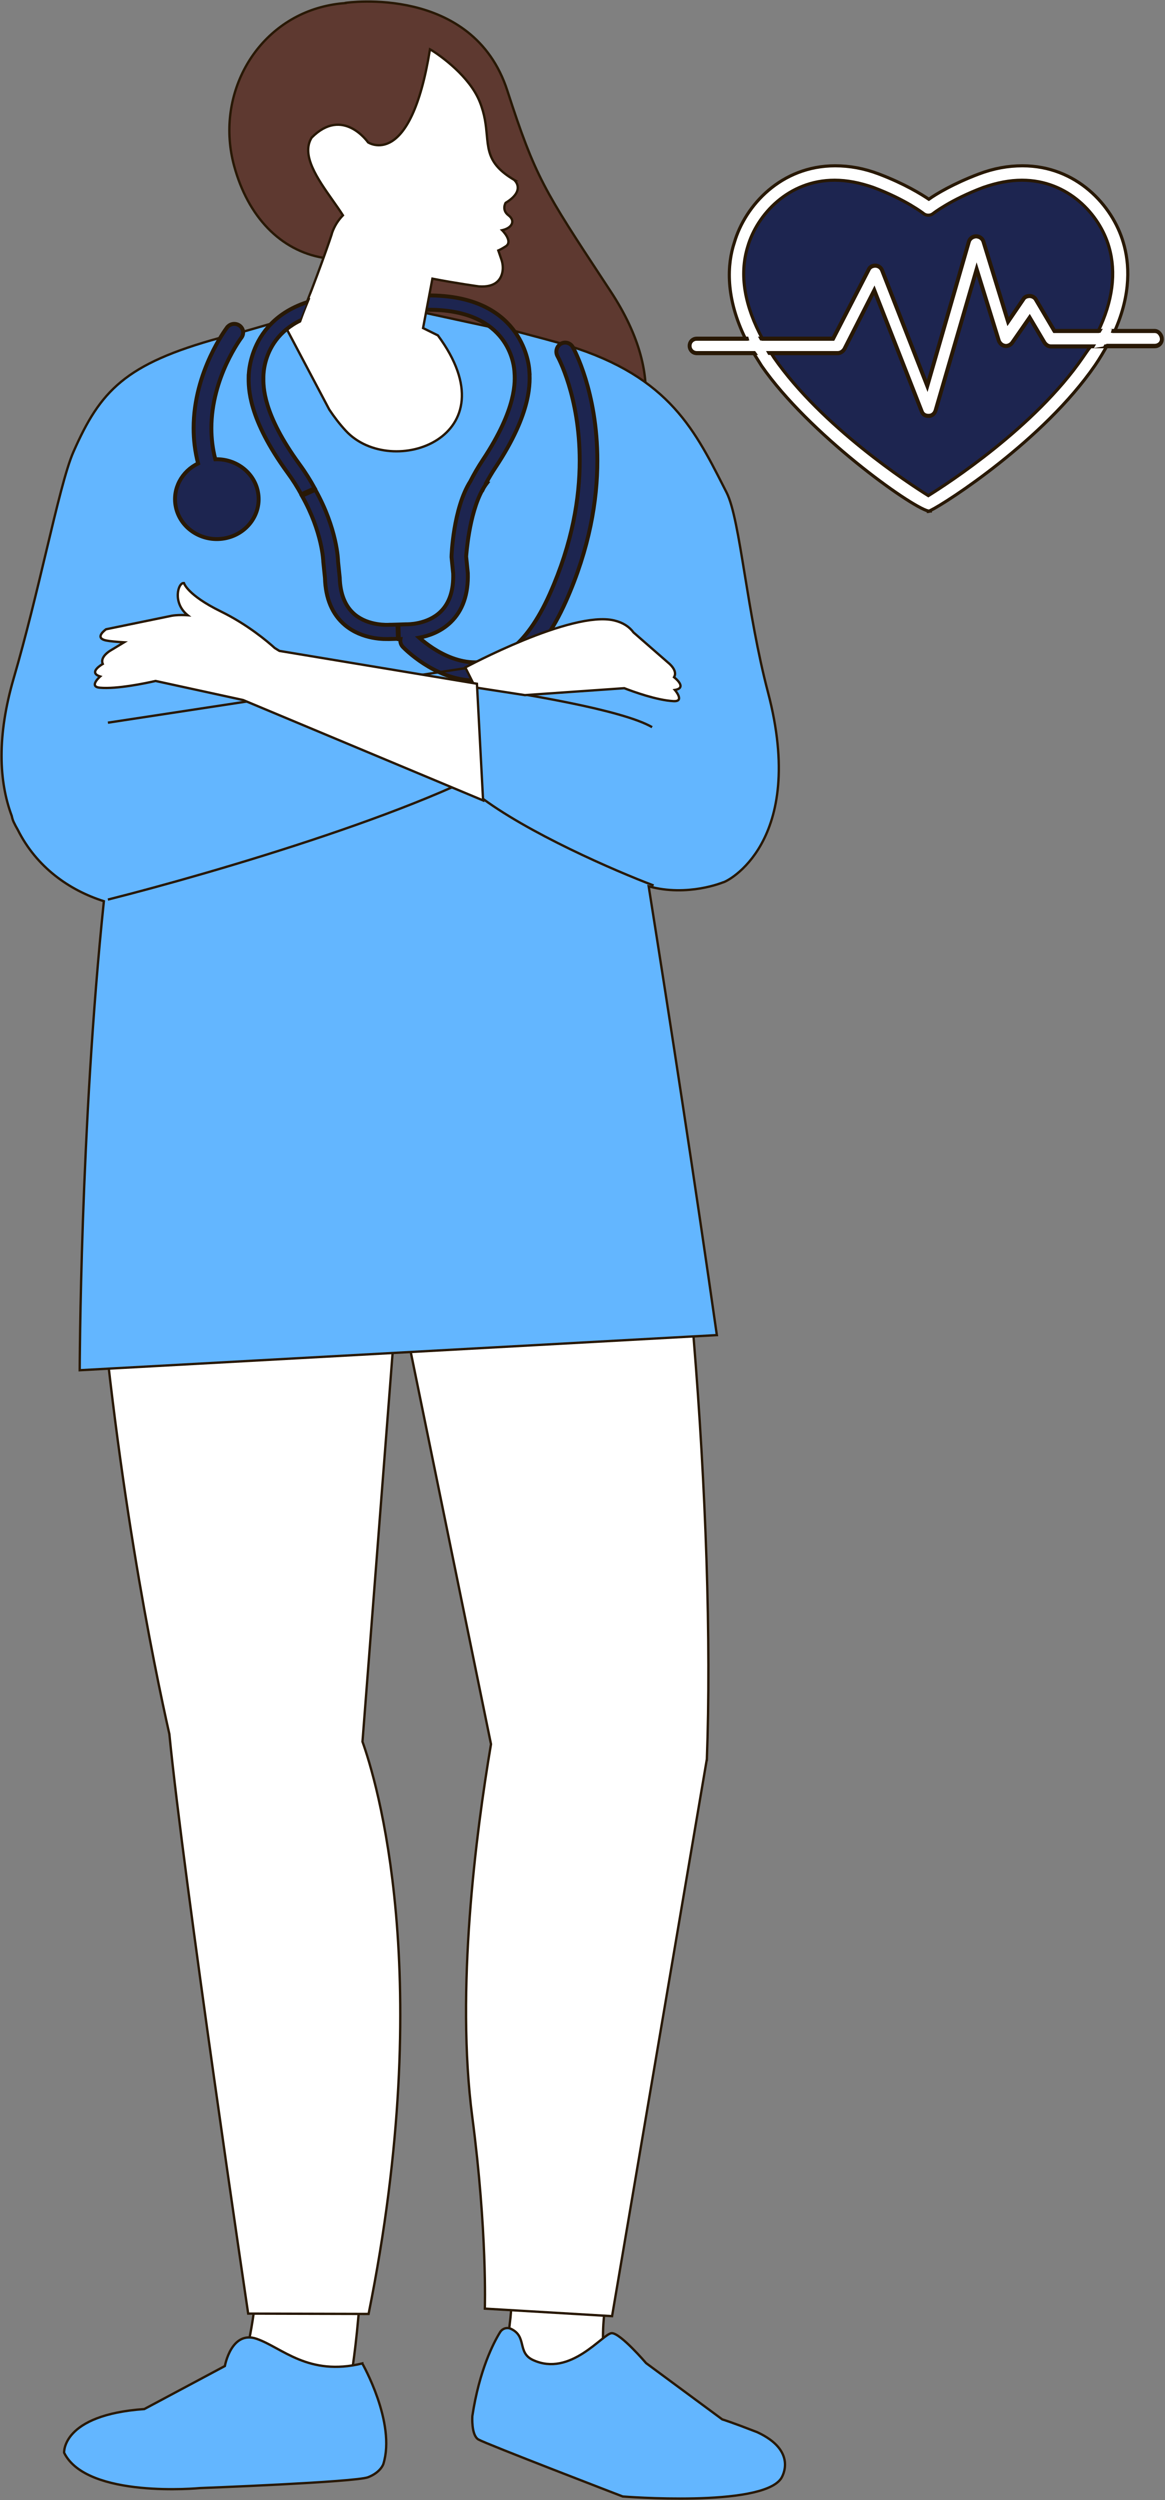 <svg width="745" height="1598" viewBox="0 0 745 1598" fill="none" xmlns="http://www.w3.org/2000/svg">
<rect x="0" y="0" width="745" height="1598" fill="#808080" stroke="none"/>
<path d="M391 1451.41C391 1451.41 380.578 1493.12 388.671 1516.1C396.764 1539.09 320 1514.71 320 1514.71C320 1514.71 329.178 1486.9 327.303 1450.01C325.428 1413.12 391 1451.41 391 1451.41Z" fill="white" stroke="#281805" stroke-width="1.5"/>
<path fill-rule="evenodd" clip-rule="evenodd" d="M324.474 58.031C302.393 -10.229 221.074 1.82 221.074 1.82V1.841L221.039 1.973C215.749 2.312 210.393 3.194 205.029 4.66C162.383 16.289 137.631 61.711 149.744 106.124C158.607 138.606 179.382 160.111 206.598 164.756L259.076 270.961C283.856 288.145 273.901 298.21 264.346 307.869C252.398 319.949 241.076 331.396 299.092 355.338L324.705 349.765C324.705 349.765 466.861 302.24 390.399 186.076C389.164 184.199 387.96 182.37 386.786 180.588C348.103 121.84 342.251 112.953 324.474 58.031Z" fill="#5E3930"/>
<path d="M221.074 1.82H220.324V1.173L220.964 1.078L221.074 1.82ZM324.474 58.031L323.76 58.262L323.76 58.262L324.474 58.031ZM221.074 1.841H221.824V1.94L221.799 2.035L221.074 1.841ZM221.039 1.973L221.764 2.167L221.625 2.688L221.087 2.722L221.039 1.973ZM205.029 4.66L205.227 5.383L205.227 5.383L205.029 4.66ZM149.744 106.124L149.021 106.322L149.02 106.322L149.744 106.124ZM206.598 164.756L206.724 164.017L207.101 164.081L207.271 164.424L206.598 164.756ZM259.076 270.961L258.649 271.577L258.489 271.467L258.404 271.293L259.076 270.961ZM264.346 307.869L263.813 307.342L264.346 307.869ZM299.092 355.338L299.251 356.071L299.022 356.121L298.806 356.031L299.092 355.338ZM324.705 349.765L324.943 350.477L324.904 350.49L324.864 350.498L324.705 349.765ZM390.399 186.076L389.773 186.488L389.773 186.488L390.399 186.076ZM386.786 180.588L386.16 181L386.786 180.588ZM221.074 1.82C220.964 1.078 220.965 1.078 220.966 1.078C220.967 1.078 220.968 1.078 220.969 1.078C220.972 1.077 220.976 1.077 220.982 1.076C220.992 1.074 221.008 1.072 221.028 1.069C221.069 1.063 221.13 1.055 221.209 1.045C221.367 1.023 221.6 0.993 221.904 0.957C222.513 0.885 223.405 0.788 224.547 0.689C226.831 0.491 230.113 0.286 234.119 0.254C242.13 0.191 253.048 0.821 264.668 3.599C287.919 9.157 314.041 23.342 325.187 57.8L323.76 58.262C312.826 24.46 287.248 10.539 264.32 5.058C252.85 2.315 242.059 1.691 234.131 1.754C230.169 1.786 226.926 1.988 224.676 2.183C223.551 2.28 222.675 2.376 222.082 2.446C221.785 2.482 221.559 2.511 221.408 2.531C221.332 2.541 221.276 2.549 221.238 2.555C221.219 2.557 221.206 2.559 221.197 2.56C221.192 2.561 221.189 2.562 221.187 2.562C221.186 2.562 221.185 2.562 221.185 2.562C221.184 2.562 221.184 2.562 221.074 1.82ZM220.324 1.841V1.82H221.824V1.841H220.324ZM220.314 1.78L220.35 1.648L221.799 2.035L221.764 2.167L220.314 1.78ZM221.087 2.722C215.847 3.057 210.542 3.931 205.227 5.383L204.832 3.936C210.244 2.457 215.65 1.566 220.991 1.225L221.087 2.722ZM205.227 5.383C163.007 16.896 138.456 61.886 150.468 105.927L149.02 106.322C136.806 61.537 161.758 15.681 204.832 3.936L205.227 5.383ZM150.468 105.927C159.275 138.205 179.867 159.433 206.724 164.017L206.472 165.496C178.896 160.789 157.939 139.008 149.021 106.322L150.468 105.927ZM258.404 271.293L205.926 165.089L207.271 164.424L259.748 270.629L258.404 271.293ZM263.813 307.342C266.21 304.918 268.583 302.518 270.434 300C272.283 297.485 273.566 294.912 273.84 292.162C274.383 286.727 270.996 280.14 258.649 271.577L259.503 270.345C271.936 278.966 275.962 286.003 275.333 292.311C275.022 295.433 273.574 298.261 271.643 300.888C269.715 303.511 267.26 305.991 264.88 308.397L263.813 307.342ZM298.806 356.031C284.281 350.037 274.059 344.811 267.09 340.142C260.135 335.484 256.333 331.325 254.786 327.432C253.214 323.478 254.012 319.922 255.928 316.638C257.821 313.393 260.845 310.343 263.813 307.342L264.88 308.397C261.874 311.436 259.002 314.346 257.224 317.394C255.47 320.401 254.824 323.468 256.18 326.878C257.56 330.35 261.059 334.297 267.925 338.896C274.776 343.485 284.895 348.668 299.378 354.645L298.806 356.031ZM324.864 350.498L299.251 356.071L298.932 354.605L324.546 349.033L324.864 350.498ZM391.026 185.664C410.214 214.816 415.738 239.743 413.136 260.751C410.535 281.752 399.829 298.728 386.76 312.008C373.694 325.286 358.239 334.899 346.067 341.191C339.977 344.338 334.702 346.657 330.948 348.191C329.07 348.957 327.572 349.528 326.542 349.907C326.027 350.097 325.629 350.239 325.359 350.333C325.224 350.381 325.12 350.416 325.051 350.44C325.016 350.452 324.989 350.461 324.971 350.467C324.962 350.47 324.955 350.472 324.951 350.474C324.948 350.475 324.946 350.475 324.945 350.476C324.944 350.476 324.943 350.477 324.705 349.765C324.467 349.054 324.467 349.054 324.468 349.054C324.469 349.053 324.471 349.053 324.472 349.052C324.476 349.051 324.482 349.049 324.491 349.046C324.507 349.041 324.532 349.032 324.565 349.021C324.631 348.998 324.731 348.964 324.862 348.918C325.125 348.825 325.516 348.686 326.024 348.499C327.039 348.126 328.52 347.562 330.38 346.802C334.101 345.283 339.335 342.982 345.378 339.858C357.47 333.608 372.775 324.081 385.691 310.956C398.603 297.835 409.099 281.148 411.647 260.567C414.195 239.993 408.815 215.418 389.773 186.488L391.026 185.664ZM387.413 180.175C388.586 181.958 389.79 183.787 391.026 185.664L389.773 186.488C388.538 184.611 387.334 182.783 386.16 181L387.413 180.175ZM325.187 57.8C334.073 85.252 339.965 101.156 348.456 117.53C356.954 133.918 368.062 150.789 387.413 180.175L386.16 181C366.826 151.639 355.667 134.693 347.124 118.22C338.574 101.732 332.651 85.731 323.76 58.262L325.187 57.8Z" fill="#281805"/>
<path d="M164.598 1457.03C164.598 1457.03 162.045 1493.82 153.624 1516.31C145.182 1538.81 225.173 1514.95 225.173 1514.95C225.173 1514.95 229.023 1491.79 230.959 1455.67C232.915 1419.56 164.598 1457.03 164.598 1457.03Z" fill="white" stroke="#281805" stroke-width="1.5"/>
<path fill-rule="evenodd" clip-rule="evenodd" d="M409.627 607.865L393.691 587.82C277.613 568.617 241.433 760.424 241.433 760.424L313.987 1114.78C304.275 1172.14 291.401 1272 302.008 1352.95C311.65 1426.53 310.046 1475.56 310.046 1475.56L391.407 1480.37L451.903 1125.04L452.001 1125.02C457.794 972.456 437.85 730.718 409.627 607.865Z" fill="white"/>
<path d="M393.691 587.82L394.279 587.353L394.099 587.127L393.814 587.08L393.691 587.82ZM409.627 607.865L410.358 607.697L410.32 607.531L410.214 607.398L409.627 607.865ZM241.433 760.424L240.696 760.285L240.668 760.43L240.698 760.575L241.433 760.424ZM313.987 1114.78L314.727 1114.91L314.75 1114.77L314.722 1114.63L313.987 1114.78ZM302.008 1352.95L302.752 1352.85L302.752 1352.85L302.008 1352.95ZM310.046 1475.56L309.296 1475.53L309.273 1476.26L310.002 1476.31L310.046 1475.56ZM391.407 1480.37L391.363 1481.12L392.034 1481.16L392.146 1480.5L391.407 1480.37ZM451.903 1125.04L451.717 1124.31L451.245 1124.43L451.164 1124.91L451.903 1125.04ZM452.001 1125.02L452.187 1125.74L452.729 1125.6L452.751 1125.04L452.001 1125.02ZM393.104 588.287L409.04 608.331L410.214 607.398L394.279 587.353L393.104 588.287ZM241.433 760.424C242.17 760.563 242.17 760.563 242.17 760.561C242.17 760.56 242.171 760.558 242.171 760.555C242.172 760.55 242.174 760.541 242.176 760.53C242.18 760.507 242.187 760.473 242.196 760.428C242.213 760.337 242.24 760.201 242.276 760.021C242.347 759.661 242.455 759.126 242.601 758.428C242.894 757.034 243.338 754.988 243.944 752.39C245.158 747.195 247.021 739.791 249.619 730.966C254.816 713.312 262.951 689.985 274.699 667.266C298.229 621.762 336.055 579.045 393.569 588.56L393.814 587.08C335.25 577.392 296.946 620.977 273.366 666.577C261.56 689.409 253.394 712.833 248.18 730.543C245.573 739.399 243.702 746.83 242.484 752.049C241.874 754.659 241.428 756.716 241.133 758.121C240.986 758.824 240.877 759.363 240.804 759.728C240.768 759.911 240.741 760.049 240.723 760.143C240.714 760.189 240.707 760.225 240.703 760.248C240.7 760.26 240.699 760.269 240.697 760.275C240.697 760.279 240.696 760.281 240.696 760.282C240.696 760.284 240.696 760.285 241.433 760.424ZM314.722 1114.63L242.167 760.274L240.698 760.575L313.252 1114.93L314.722 1114.63ZM313.248 1114.66C303.534 1172.03 290.642 1271.98 301.265 1353.04L302.752 1352.85C292.16 1272.02 305.016 1172.26 314.727 1114.91L313.248 1114.66ZM301.265 1353.04C306.082 1389.81 308.09 1420.44 308.893 1441.87C309.295 1452.59 309.396 1461.01 309.396 1466.75C309.396 1469.62 309.371 1471.82 309.346 1473.3C309.334 1474.04 309.321 1474.6 309.312 1474.97C309.307 1475.16 309.303 1475.3 309.301 1475.39C309.299 1475.44 309.298 1475.48 309.298 1475.5C309.297 1475.51 309.297 1475.52 309.297 1475.53C309.297 1475.53 309.297 1475.53 309.297 1475.53C309.297 1475.53 309.297 1475.53 309.297 1475.53C309.296 1475.53 309.296 1475.53 310.046 1475.56C310.796 1475.58 310.796 1475.58 310.796 1475.58C310.796 1475.58 310.796 1475.58 310.796 1475.58C310.796 1475.58 310.796 1475.58 310.796 1475.57C310.796 1475.57 310.796 1475.56 310.797 1475.55C310.798 1475.52 310.799 1475.49 310.8 1475.44C310.803 1475.34 310.807 1475.2 310.812 1475.01C310.821 1474.63 310.834 1474.07 310.846 1473.32C310.871 1471.83 310.896 1469.63 310.896 1466.75C310.896 1460.99 310.795 1452.56 310.392 1441.82C309.587 1420.34 307.576 1389.67 302.752 1352.85L301.265 1353.04ZM310.002 1476.31L391.363 1481.12L391.451 1479.62L310.09 1474.81L310.002 1476.31ZM392.146 1480.5L452.642 1125.17L451.164 1124.91L390.668 1480.24L392.146 1480.5ZM451.815 1124.29L451.717 1124.31L452.089 1125.77L452.187 1125.74L451.815 1124.29ZM408.896 608.033C437.101 730.81 457.043 972.481 451.252 1124.99L452.751 1125.04C458.546 972.431 438.598 730.626 410.358 607.697L408.896 608.033Z" fill="#281805"/>
<path fill-rule="evenodd" clip-rule="evenodd" d="M60.811 783.156C45.918 587.501 137.562 545.988 137.562 545.988L137.542 546.008L260.696 740.641L231.799 1113.19C240.164 1136.46 279.361 1262.55 235.7 1478.96L158.708 1478.74C158.708 1478.74 117.408 1201.01 108.303 1108.3C98.84 1066.44 72.865 941.52 60.811 783.156Z" fill="white"/>
<path d="M137.562 545.988L138.092 546.519L137.252 545.305L137.562 545.988ZM60.811 783.156L60.063 783.213L60.811 783.156ZM137.542 546.008L137.011 545.478L136.587 545.902L136.908 546.409L137.542 546.008ZM260.696 740.641L261.443 740.699L261.463 740.451L261.329 740.24L260.696 740.641ZM231.799 1113.19L231.051 1113.13L231.038 1113.29L231.093 1113.44L231.799 1113.19ZM235.7 1478.96L235.697 1479.71L236.313 1479.71L236.435 1479.11L235.7 1478.96ZM158.708 1478.74L157.966 1478.85L158.061 1479.49L158.706 1479.49L158.708 1478.74ZM108.303 1108.3L109.049 1108.23L109.045 1108.18L109.035 1108.14L108.303 1108.3ZM137.562 545.988C137.252 545.305 137.251 545.306 137.25 545.306C137.249 545.307 137.247 545.307 137.245 545.308C137.242 545.31 137.237 545.312 137.231 545.315C137.218 545.321 137.2 545.329 137.176 545.34C137.129 545.363 137.06 545.396 136.97 545.439C136.79 545.527 136.527 545.659 136.186 545.839C135.505 546.198 134.514 546.747 133.261 547.515C130.756 549.049 127.204 551.456 122.995 554.955C114.577 561.954 103.53 573.32 92.959 590.814C71.814 625.808 52.607 685.262 60.063 783.213L61.559 783.099C54.121 685.394 73.29 626.265 94.243 591.589C104.722 574.248 115.655 563.008 123.954 556.108C128.104 552.659 131.596 550.293 134.045 548.794C135.269 548.044 136.232 547.51 136.886 547.166C137.213 546.993 137.462 546.868 137.628 546.787C137.712 546.747 137.774 546.717 137.815 546.698C137.835 546.688 137.85 546.681 137.859 546.677C137.864 546.675 137.867 546.673 137.869 546.672C137.87 546.672 137.871 546.672 137.871 546.671C137.871 546.671 137.871 546.671 137.562 545.988ZM138.072 546.539L138.092 546.519L137.031 545.458L137.011 545.478L138.072 546.539ZM261.329 740.24L138.175 545.607L136.908 546.409L260.062 741.042L261.329 740.24ZM232.546 1113.25L261.443 740.699L259.948 740.583L231.051 1113.13L232.546 1113.25ZM231.093 1113.44C239.417 1136.6 278.595 1262.55 234.964 1478.81L236.435 1479.11C280.126 1262.55 240.911 1136.32 232.504 1112.94L231.093 1113.44ZM235.702 1478.21L158.71 1477.99L158.706 1479.49L235.697 1479.71L235.702 1478.21ZM158.708 1478.74C159.45 1478.63 159.45 1478.63 159.449 1478.63C159.449 1478.63 159.449 1478.62 159.448 1478.62C159.447 1478.61 159.445 1478.6 159.442 1478.58C159.437 1478.55 159.43 1478.5 159.42 1478.43C159.4 1478.3 159.37 1478.1 159.331 1477.83C159.253 1477.3 159.136 1476.52 158.984 1475.49C158.679 1473.43 158.231 1470.4 157.658 1466.52C156.511 1458.74 154.862 1447.53 152.855 1433.79C148.841 1406.3 143.394 1368.69 137.663 1328.18C126.199 1247.16 113.6 1154.56 109.049 1108.23L107.557 1108.38C112.111 1154.75 124.715 1247.38 136.177 1328.39C141.909 1368.9 147.356 1406.52 151.371 1434.01C153.378 1447.75 155.027 1458.96 156.174 1466.74C156.747 1470.62 157.195 1473.65 157.5 1475.71C157.653 1476.74 157.769 1477.52 157.847 1478.05C157.887 1478.32 157.916 1478.52 157.936 1478.65C157.946 1478.72 157.954 1478.77 157.959 1478.8C157.961 1478.82 157.963 1478.83 157.964 1478.84C157.965 1478.84 157.965 1478.85 157.966 1478.85C157.966 1478.85 157.966 1478.85 158.708 1478.74ZM60.063 783.213C72.121 941.625 98.103 1066.58 107.572 1108.47L109.035 1108.14C99.576 1066.29 73.61 941.415 61.559 783.099L60.063 783.213Z" fill="#281805"/>
<path fill-rule="evenodd" clip-rule="evenodd" d="M458.415 853.337C444.395 755.219 428.393 651.822 414.817 566.487C439.68 573.398 462.299 563.983 462.299 563.983C464.303 563.983 516.441 538.706 491.114 442.486C484.391 416.917 480.012 390.169 476.29 367.43C472.322 343.197 469.101 323.518 464.583 314.675C463.919 313.376 463.26 312.08 462.603 310.789C443.146 272.555 425.721 238.314 357.22 219.098C351.755 217.565 343.482 215.369 336.791 213.593L336.79 213.593L336.789 213.593L336.786 213.592L336.786 213.592L336.784 213.591C330.673 211.969 325.884 210.698 325.761 210.603L325.761 210.598C325.758 210.599 325.758 210.601 325.761 210.603L325.915 211.676L270.395 199.652C270.395 199.652 235.165 209.179 227.949 207.576L182.672 204.18L151.39 213.208C147.231 214.207 143.368 215.168 140.871 215.857L140.851 215.877C79.793 232.581 64.118 249.866 46.942 288.849C42.11 299.817 36.412 323.698 29.535 352.521C23.562 377.551 16.701 406.307 8.745 433.569C-1.975 470.337 -0.782 499.339 7.524 521.534C7.815 522.985 8.217 524.276 8.736 525.381C9.528 527.064 10.414 528.735 11.382 530.387C23.394 554.347 44.365 569.03 66.428 576.007C51.3 720.833 50.969 875.787 50.969 875.787L458.395 853.337H458.415Z" fill="#63B6FF"/>
<path d="M414.817 566.487L415.018 565.765L413.893 565.452L414.076 566.605L414.817 566.487ZM458.415 853.337V854.087H459.28L459.158 853.231L458.415 853.337ZM462.299 563.983V563.233H462.149L462.011 563.291L462.299 563.983ZM491.114 442.486L490.388 442.677L490.388 442.677L491.114 442.486ZM476.29 367.43L475.55 367.552L476.29 367.43ZM464.583 314.675L463.915 315.017L463.915 315.017L464.583 314.675ZM462.603 310.789L463.272 310.449L462.603 310.789ZM357.22 219.098L357.423 218.376L357.423 218.376L357.22 219.098ZM336.791 213.593L336.597 214.318L336.599 214.318L336.791 213.593ZM336.79 213.593L336.984 212.869L336.981 212.868L336.79 213.593ZM336.789 213.593L336.596 214.317L336.598 214.318L336.789 213.593ZM336.786 213.592L336.583 214.314L336.593 214.317L336.786 213.592ZM336.786 213.592L336.989 212.87L336.979 212.867L336.786 213.592ZM336.784 213.591L336.977 212.867L336.977 212.867L336.784 213.591ZM325.761 210.598L326.503 210.494L326.375 209.577L325.504 209.893L325.761 210.598ZM325.915 211.676L325.756 212.409L326.81 212.637L326.657 211.57L325.915 211.676ZM270.395 199.652L270.554 198.919L270.376 198.881L270.2 198.928L270.395 199.652ZM227.949 207.576L228.111 206.844L228.059 206.832L228.005 206.828L227.949 207.576ZM182.672 204.18L182.728 203.432L182.594 203.422L182.464 203.459L182.672 204.18ZM151.39 213.208L151.565 213.937L151.581 213.933L151.598 213.928L151.39 213.208ZM140.871 215.857L140.672 215.134L140.481 215.186L140.341 215.327L140.871 215.857ZM140.851 215.877L141.049 216.6L141.241 216.547L141.382 216.406L140.851 215.877ZM46.942 288.849L46.256 288.546L46.255 288.546L46.942 288.849ZM29.535 352.521L28.805 352.347L29.535 352.521ZM8.745 433.569L8.025 433.359L8.025 433.359L8.745 433.569ZM7.524 521.534L8.26 521.387L8.248 521.327L8.227 521.271L7.524 521.534ZM8.736 525.381L8.057 525.7L8.057 525.7L8.736 525.381ZM11.382 530.387L12.053 530.051L12.042 530.029L12.03 530.008L11.382 530.387ZM66.428 576.007L67.174 576.085L67.238 575.477L66.654 575.292L66.428 576.007ZM50.969 875.787L50.219 875.786L50.217 876.58L51.01 876.536L50.969 875.787ZM458.395 853.337V852.587H458.375L458.354 852.589L458.395 853.337ZM414.076 566.605C427.652 651.938 443.653 755.331 457.673 853.443L459.158 853.231C445.136 755.108 429.134 651.706 415.557 566.369L414.076 566.605ZM462.299 563.983C462.011 563.291 462.011 563.291 462.011 563.291C462.011 563.291 462.011 563.291 462.011 563.291C462.01 563.291 462.009 563.291 462.008 563.292C462.006 563.293 462.003 563.294 461.998 563.296C461.988 563.3 461.973 563.306 461.952 563.315C461.911 563.331 461.849 563.356 461.765 563.389C461.599 563.454 461.349 563.55 461.021 563.67C460.365 563.91 459.396 564.246 458.155 564.63C455.672 565.396 452.1 566.349 447.756 567.087C439.063 568.565 427.311 569.181 415.018 565.765L414.616 567.21C427.186 570.704 439.174 570.068 448.007 568.566C452.426 567.815 456.063 566.846 458.598 566.063C459.865 565.672 460.858 565.327 461.536 565.079C461.875 564.955 462.136 564.855 462.312 564.786C462.401 564.751 462.468 564.724 462.514 564.705C462.537 564.696 462.555 564.689 462.567 564.684C462.573 564.681 462.578 564.679 462.581 564.678C462.583 564.677 462.584 564.677 462.585 564.676C462.586 564.676 462.586 564.676 462.586 564.676C462.587 564.676 462.587 564.676 462.299 563.983ZM490.388 442.677C503.014 490.642 496.306 520.811 486.299 538.955C481.291 548.035 475.443 554.129 470.736 557.948C468.382 559.858 466.315 561.197 464.784 562.055C464.019 562.484 463.392 562.79 462.935 562.987C462.706 563.085 462.527 563.153 462.399 563.194C462.24 563.246 462.23 563.233 462.299 563.233V564.733C462.493 564.733 462.706 564.671 462.861 564.621C463.046 564.561 463.271 564.475 463.527 564.365C464.042 564.144 464.716 563.813 465.518 563.363C467.124 562.463 469.261 561.076 471.681 559.113C476.522 555.185 482.501 548.946 487.612 539.679C497.844 521.129 504.541 490.55 491.839 442.295L490.388 442.677ZM475.55 367.552C479.271 390.285 483.656 417.068 490.388 442.677L491.839 442.296C485.127 416.766 480.753 390.053 477.03 367.309L475.55 367.552ZM463.915 315.017C466.123 319.337 468.042 326.376 469.908 335.433C471.771 344.469 473.565 355.43 475.55 367.552L477.03 367.309C475.047 355.197 473.247 344.202 471.377 335.13C469.512 326.078 467.561 318.856 465.251 314.334L463.915 315.017ZM461.935 311.129C462.592 312.42 463.251 313.716 463.915 315.017L465.251 314.334C464.588 313.035 463.929 311.74 463.272 310.449L461.935 311.129ZM357.017 219.82C391.165 229.399 412.523 242.705 427.766 258.336C443.025 273.983 452.199 291.999 461.935 311.129L463.272 310.449C453.55 291.345 444.283 273.124 428.84 257.288C413.381 241.436 391.776 228.013 357.423 218.376L357.017 219.82ZM336.599 214.318C343.292 216.095 351.558 218.289 357.018 219.82L357.423 218.376C351.951 216.841 343.672 214.644 336.984 212.868L336.599 214.318ZM336.596 214.317L336.597 214.318L336.986 212.869L336.984 212.869L336.596 214.317ZM336.598 214.318L336.599 214.318L336.981 212.868L336.98 212.867L336.598 214.318ZM336.593 214.317L336.596 214.317L336.982 212.868L336.98 212.867L336.593 214.317ZM336.583 214.314L336.583 214.314L336.99 212.87L336.989 212.87L336.583 214.314ZM336.592 214.316L336.594 214.317L336.979 212.867L336.977 212.867L336.592 214.316ZM325.302 211.196C325.365 211.245 325.424 211.274 325.44 211.282C325.465 211.294 325.488 211.304 325.503 211.31C325.534 211.323 325.566 211.334 325.594 211.344C325.65 211.363 325.721 211.385 325.801 211.41C325.964 211.459 326.191 211.525 326.473 211.604C327.039 211.763 327.843 211.982 328.832 212.249C330.81 212.782 333.537 213.505 336.592 214.316L336.977 212.867C333.921 212.055 331.197 211.332 329.222 210.8C328.234 210.534 327.436 210.317 326.879 210.16C326.599 210.081 326.384 210.019 326.238 209.975C326.163 209.952 326.113 209.936 326.082 209.925C326.067 209.92 326.064 209.919 326.07 209.921C326.072 209.922 326.084 209.927 326.101 209.935C326.109 209.939 326.161 209.964 326.221 210.01L325.302 211.196ZM326.504 210.499L326.503 210.494L325.018 210.702L325.019 210.707L326.504 210.499ZM325.504 209.893C325.448 209.914 325.319 209.968 325.203 210.097C325.061 210.254 324.983 210.475 325.016 210.707C325.044 210.897 325.136 211.023 325.178 211.076C325.227 211.135 325.275 211.175 325.301 211.195L326.222 210.011C326.246 210.03 326.293 210.069 326.341 210.127C326.383 210.179 326.474 210.304 326.501 210.494C326.534 210.725 326.457 210.945 326.316 211.102C326.2 211.23 326.072 211.283 326.017 211.303L325.504 209.893ZM326.657 211.57L326.504 210.497L325.019 210.709L325.172 211.782L326.657 211.57ZM270.237 200.385L325.756 212.409L326.073 210.943L270.554 198.919L270.237 200.385ZM227.786 208.308C228.797 208.533 230.226 208.552 231.893 208.444C233.577 208.335 235.569 208.091 237.74 207.755C242.082 207.084 247.181 206.039 252.042 204.947C256.906 203.854 261.543 202.712 264.962 201.843C266.673 201.408 268.079 201.042 269.058 200.784C269.548 200.655 269.931 200.553 270.191 200.484C270.322 200.449 270.421 200.422 270.489 200.404C270.522 200.395 270.548 200.388 270.565 200.383C270.574 200.381 270.58 200.379 270.584 200.378C270.587 200.378 270.588 200.377 270.589 200.377C270.59 200.377 270.59 200.377 270.591 200.376C270.591 200.376 270.591 200.376 270.395 199.652C270.2 198.928 270.199 198.928 270.199 198.928C270.199 198.929 270.199 198.929 270.198 198.929C270.197 198.929 270.195 198.929 270.193 198.93C270.189 198.931 270.183 198.933 270.174 198.935C270.158 198.94 270.133 198.946 270.099 198.955C270.033 198.973 269.934 199 269.804 199.034C269.545 199.104 269.164 199.205 268.676 199.333C267.701 199.59 266.298 199.956 264.593 200.389C261.182 201.256 256.559 202.395 251.714 203.484C246.865 204.573 241.804 205.609 237.511 206.273C235.363 206.605 233.419 206.842 231.796 206.947C230.155 207.053 228.904 207.02 228.111 206.844L227.786 208.308ZM182.616 204.928L227.892 208.324L228.005 206.828L182.728 203.432L182.616 204.928ZM151.598 213.928L182.88 204.901L182.464 203.459L151.182 212.487L151.598 213.928ZM141.071 216.58C143.554 215.894 147.407 214.936 151.565 213.937L151.214 212.478C147.056 213.478 143.182 214.441 140.672 215.134L141.071 216.58ZM141.382 216.406L141.402 216.386L140.341 215.327L140.321 215.347L141.382 216.406ZM47.628 289.151C56.201 269.695 64.356 255.757 77.918 244.587C91.493 233.406 110.554 224.943 141.049 216.6L140.653 215.153C110.09 223.514 90.785 232.046 76.964 243.429C63.13 254.824 54.859 269.02 46.256 288.546L47.628 289.151ZM30.264 352.695C33.703 338.281 36.845 325.115 39.73 314.181C42.619 303.235 45.239 294.575 47.628 289.151L46.255 288.546C43.813 294.091 41.167 302.856 38.28 313.798C35.389 324.753 32.243 337.938 28.805 352.347L30.264 352.695ZM9.465 433.779C17.427 406.497 24.293 377.722 30.264 352.695L28.805 352.347C22.832 377.38 15.975 406.118 8.025 433.359L9.465 433.779ZM8.227 521.271C-0.009 499.263 -1.221 470.432 9.465 433.779L8.025 433.359C-2.729 470.243 -1.554 499.416 6.822 521.797L8.227 521.271ZM9.415 525.062C8.927 524.024 8.542 522.793 8.26 521.387L6.789 521.681C7.089 523.176 7.507 524.528 8.057 525.7L9.415 525.062ZM12.03 530.008C11.072 528.374 10.196 526.723 9.415 525.061L8.057 525.7C8.86 527.405 9.756 529.096 10.735 530.767L12.03 530.008ZM66.654 575.292C44.746 568.364 23.957 553.797 12.053 530.051L10.712 530.723C22.831 554.897 43.984 569.696 66.202 576.722L66.654 575.292ZM50.969 875.787C51.719 875.789 51.719 875.788 51.719 875.787C51.719 875.786 51.719 875.784 51.719 875.782C51.719 875.777 51.719 875.77 51.719 875.761C51.719 875.742 51.719 875.714 51.719 875.677C51.719 875.602 51.719 875.49 51.72 875.341C51.721 875.044 51.723 874.6 51.726 874.016C51.732 872.846 51.743 871.112 51.762 868.853C51.801 864.335 51.873 857.718 52.007 849.325C52.274 832.539 52.788 808.649 53.775 780.233C55.748 723.4 59.612 648.474 67.174 576.085L65.682 575.929C58.115 648.366 54.25 723.33 52.276 780.181C51.289 808.607 50.774 832.507 50.507 849.301C50.373 857.698 50.301 864.318 50.263 868.84C50.243 871.101 50.232 872.837 50.226 874.008C50.223 874.593 50.221 875.038 50.22 875.336C50.219 875.485 50.219 875.597 50.219 875.672C50.219 875.71 50.219 875.738 50.219 875.757C50.219 875.767 50.219 875.774 50.219 875.779C50.219 875.781 50.219 875.783 50.219 875.784C50.219 875.785 50.219 875.786 50.969 875.787ZM458.354 852.589L50.927 875.039L51.01 876.536L458.437 854.086L458.354 852.589ZM458.415 852.587H458.395V854.087H458.415V852.587Z" fill="#281805"/>
<path fill-rule="evenodd" clip-rule="evenodd" d="M270.651 188.868C332.912 187.164 338.095 231.373 338.47 236.419L338.447 236.397L338.447 236.405C339.01 243.723 340.502 263.101 316.755 298.909C314.609 302.159 312.725 305.349 311.04 308.466L311.474 308.625C310.72 309.583 310.007 310.622 309.333 311.725C309.107 312.173 308.884 312.618 308.664 313.062L308.573 313.027C299.777 328.75 298.103 355.529 298.103 355.735L299.161 366.334C299.552 379.765 295.874 390.297 288.243 397.681C281.812 403.893 273.954 406.496 268.07 407.57C268.235 407.716 268.407 407.866 268.587 408.021C270.551 409.739 273.453 412.046 276.994 414.352C284.1 418.965 293.764 423.366 303.862 423.342C311.265 423.295 318.987 421.153 327.121 414.705C335.209 408.256 343.685 397.313 351.568 379.638C366.121 346.995 370.714 318.094 370.714 294.465C370.736 253.278 356.685 227.955 356.548 227.719C354.972 224.942 355.886 221.389 358.582 219.765C361.278 218.141 364.728 219.082 366.304 221.859L366.324 221.895C367.014 223.149 382 250.365 382 294.441C382 319.647 377.065 350.313 361.826 384.486C353.418 403.338 344.005 415.952 334.021 423.907C324.06 431.885 313.504 434.992 303.84 434.969C290.588 434.945 279.142 429.461 270.963 424.19C262.963 419.01 258.023 413.898 257.617 413.479C256.298 412.09 255.79 410.206 256.079 408.434L255.051 408.462L254.775 399.176L259.786 399.017L259.81 399.017C260.457 399.031 273.196 399.304 281.737 390.999C287.415 385.495 290.104 377.297 289.805 366.584L288.748 356.052C288.704 355.144 289.818 324.924 300.748 307.698C302.996 303.269 305.615 298.695 308.711 294.019C330.748 260.766 329.442 243.586 328.95 237.099L328.949 237.092C328.433 230.319 323.204 196.607 270.932 198.02L270.651 188.868ZM249.183 399.311C249.219 399.308 249.239 399.307 249.245 399.307L249.268 399.329L254.193 399.196L254.47 408.303L249.499 408.436V408.392C246.285 408.591 231.788 408.947 220.598 399.529C212.505 392.732 208.204 382.604 207.811 369.454L206.748 359.059C206.748 358.837 206.239 340.202 193.083 316.879L201.661 313.059C215.626 338.003 216.181 357.927 216.181 358.859L217.245 369.188C217.545 379.672 220.736 387.557 226.748 392.643C235.658 400.194 248.19 399.376 249.183 399.311Z" fill="#1D2550"/>
<path d="M338.47 236.419L337.606 237.323L339.958 239.573L339.717 236.327L338.47 236.419ZM270.651 188.868L270.616 187.619L269.363 187.653L269.401 188.907L270.651 188.868ZM338.447 236.397L339.311 235.494L336.953 233.237L337.2 236.492L338.447 236.397ZM338.447 236.405L337.201 236.499L337.201 236.501L338.447 236.405ZM316.755 298.909L315.713 298.218L315.711 298.22L316.755 298.909ZM311.04 308.466L309.941 307.871L309.254 309.142L310.61 309.639L311.04 308.466ZM311.474 308.625L312.456 309.397L313.521 308.044L311.904 307.451L311.474 308.625ZM309.333 311.725L308.267 311.074L308.241 311.116L308.219 311.16L309.333 311.725ZM308.664 313.062L308.223 314.231L309.283 314.631L309.785 313.616L308.664 313.062ZM308.573 313.027L309.014 311.858L308.007 311.478L307.482 312.417L308.573 313.027ZM298.103 355.735H296.853V355.797L296.86 355.859L298.103 355.735ZM299.161 366.334L300.41 366.298L300.409 366.254L300.405 366.21L299.161 366.334ZM288.243 397.681L289.111 398.58L289.112 398.579L288.243 397.681ZM268.07 407.57L267.846 406.341L265.313 406.803L267.243 408.507L268.07 407.57ZM268.587 408.021L269.409 407.08L269.403 407.074L268.587 408.021ZM276.994 414.352L276.312 415.399L276.314 415.4L276.994 414.352ZM303.862 423.342L303.865 424.592L303.87 424.592L303.862 423.342ZM327.121 414.705L327.898 415.684L327.9 415.682L327.121 414.705ZM351.568 379.638L352.709 380.147L352.709 380.147L351.568 379.638ZM370.714 294.465L369.464 294.464V294.465H370.714ZM356.548 227.719L355.461 228.337L355.468 228.349L356.548 227.719ZM358.582 219.765L357.937 218.694L357.937 218.694L358.582 219.765ZM366.304 221.859L367.4 221.257L367.396 221.25L367.391 221.242L366.304 221.859ZM366.324 221.895L365.228 222.496L365.229 222.498L366.324 221.895ZM361.826 384.486L362.967 384.995L362.968 384.995L361.826 384.486ZM334.021 423.907L333.242 422.929L333.24 422.931L334.021 423.907ZM303.84 434.969L303.843 433.719H303.842L303.84 434.969ZM270.963 424.19L270.283 425.239L270.285 425.24L270.963 424.19ZM257.617 413.479L256.711 414.34L256.718 414.347L257.617 413.479ZM256.079 408.434L257.312 408.635L257.555 407.144L256.045 407.184L256.079 408.434ZM255.051 408.462L253.801 408.499L253.838 409.745L255.084 409.711L255.051 408.462ZM254.775 399.176L254.735 397.926L253.488 397.966L253.525 399.213L254.775 399.176ZM259.786 399.017L259.809 397.767L259.777 397.767L259.746 397.768L259.786 399.017ZM259.81 399.017L259.837 397.768L259.833 397.768L259.81 399.017ZM281.737 390.999L280.867 390.102L280.866 390.103L281.737 390.999ZM289.805 366.584L291.055 366.549L291.054 366.504L291.049 366.459L289.805 366.584ZM288.748 356.052L287.5 356.112L287.501 356.144L287.504 356.177L288.748 356.052ZM300.748 307.698L301.804 308.367L301.836 308.317L301.863 308.264L300.748 307.698ZM308.711 294.019L307.669 293.328L307.669 293.329L308.711 294.019ZM328.95 237.099L327.703 237.193L327.703 237.193L328.95 237.099ZM328.949 237.092L330.196 236.998L330.196 236.997L328.949 237.092ZM270.932 198.02L269.682 198.058L269.721 199.303L270.966 199.269L270.932 198.02ZM249.245 399.307L250.108 398.403L249.746 398.057H249.245V399.307ZM249.183 399.311L249.265 400.558L249.265 400.558L249.183 399.311ZM249.268 399.329L248.405 400.233L248.781 400.593L249.302 400.579L249.268 399.329ZM254.193 399.196L255.442 399.158L255.404 397.913L254.159 397.946L254.193 399.196ZM254.47 408.303L254.504 409.552L255.758 409.519L255.72 408.265L254.47 408.303ZM249.499 408.436H248.249V409.72L249.533 409.686L249.499 408.436ZM249.499 408.392H250.749V407.061L249.422 407.144L249.499 408.392ZM220.598 399.529L221.402 398.573L221.401 398.572L220.598 399.529ZM207.811 369.454L209.061 369.417L209.059 369.372L209.055 369.327L207.811 369.454ZM206.748 359.059H205.498V359.123L205.504 359.187L206.748 359.059ZM193.083 316.879L192.574 315.737L191.319 316.297L191.994 317.493L193.083 316.879ZM201.661 313.059L202.752 312.448L202.195 311.453L201.153 311.917L201.661 313.059ZM216.181 358.859H214.931V358.924L214.938 358.988L216.181 358.859ZM217.245 369.188L218.494 369.152L218.493 369.106L218.488 369.06L217.245 369.188ZM226.748 392.643L227.556 391.69L227.555 391.689L226.748 392.643ZM339.717 236.327C339.52 233.688 338.094 221.085 328.746 209.334C319.343 197.515 302.085 186.757 270.616 187.619L270.685 190.118C301.478 189.275 317.941 199.769 326.79 210.89C335.691 222.08 337.044 234.104 337.223 236.512L339.717 236.327ZM337.582 237.3L337.606 237.323L339.334 235.516L339.311 235.494L337.582 237.3ZM339.694 236.31L339.693 236.302L337.2 236.492L337.201 236.499L339.694 236.31ZM317.796 299.6C329.734 281.599 335.365 267.672 337.931 257.272C340.501 246.853 339.98 240.029 339.693 236.309L337.201 236.501C337.478 240.098 337.983 246.622 335.504 256.674C333.019 266.745 327.523 280.41 315.713 298.218L317.796 299.6ZM312.14 309.06C313.809 305.973 315.674 302.814 317.798 299.597L315.711 298.22C313.544 301.503 311.642 304.725 309.941 307.871L312.14 309.06ZM311.904 307.451L311.471 307.292L310.61 309.639L311.043 309.798L311.904 307.451ZM310.4 312.377C311.052 311.31 311.737 310.313 312.456 309.397L310.491 307.852C309.703 308.854 308.963 309.934 308.267 311.074L310.4 312.377ZM309.785 313.616C310.002 313.176 310.223 312.734 310.448 312.291L308.219 311.16C307.99 311.611 307.765 312.06 307.544 312.508L309.785 313.616ZM308.131 314.197L308.223 314.231L309.106 311.892L309.014 311.858L308.131 314.197ZM299.353 355.735C299.353 355.761 299.45 354.117 299.745 351.317C300.038 348.554 300.518 344.724 301.271 340.415C302.783 331.762 305.373 321.308 309.664 313.638L307.482 312.417C302.978 320.469 300.332 331.266 298.808 339.985C297.284 348.707 296.853 355.532 296.853 355.735H299.353ZM300.405 366.21L299.347 355.611L296.86 355.859L297.917 366.459L300.405 366.21ZM289.112 398.579C297.059 390.89 300.809 379.982 300.41 366.298L297.911 366.371C298.295 379.549 294.689 389.704 287.373 396.782L289.112 398.579ZM268.295 408.8C274.319 407.7 282.44 405.024 289.111 398.58L287.374 396.782C281.183 402.762 273.59 405.291 267.846 406.341L268.295 408.8ZM269.403 407.074C269.227 406.923 269.058 406.775 268.898 406.634L267.243 408.507C267.411 408.656 267.587 408.809 267.77 408.968L269.403 407.074ZM277.676 413.304C274.19 411.034 271.335 408.764 269.409 407.08L267.764 408.962C269.767 410.714 272.716 413.057 276.312 415.399L277.676 413.304ZM303.86 422.092C294.104 422.115 284.681 417.852 277.675 413.303L276.314 415.4C283.518 420.078 293.424 424.617 303.865 424.592L303.86 422.092ZM326.345 413.725C318.435 419.997 310.984 422.047 303.855 422.092L303.87 424.592C311.546 424.544 319.54 422.31 327.898 415.684L326.345 413.725ZM350.426 379.129C342.597 396.684 334.227 407.441 326.342 413.728L327.9 415.682C336.191 409.072 344.774 397.941 352.709 380.147L350.426 379.129ZM369.464 294.465C369.464 317.926 364.905 346.653 350.426 379.129L352.709 380.147C367.337 347.337 371.964 318.261 371.964 294.465H369.464ZM355.468 228.349C355.466 228.345 355.687 228.739 356.079 229.524C356.467 230.302 357.018 231.452 357.678 232.957C358.996 235.968 360.748 240.398 362.496 246.102C365.992 257.51 369.475 274.014 369.464 294.464L371.964 294.465C371.986 253.003 357.846 227.463 357.628 227.09L355.468 228.349ZM357.937 218.694C354.649 220.674 353.557 224.981 355.461 228.337L357.635 227.102C356.387 224.904 357.122 222.103 359.227 220.835L357.937 218.694ZM367.391 221.242C365.479 217.873 361.254 216.696 357.937 218.694L359.227 220.835C361.302 219.585 363.977 220.291 365.217 222.476L367.391 221.242ZM367.419 221.293L367.4 221.257L365.208 222.461L365.228 222.496L367.419 221.293ZM383.25 294.441C383.25 250.082 368.169 222.654 367.419 221.292L365.229 222.498C365.859 223.643 380.75 250.649 380.75 294.441H383.25ZM362.968 384.995C378.281 350.655 383.25 319.815 383.25 294.441H380.75C380.75 319.48 375.849 349.971 360.684 383.977L362.968 384.995ZM334.8 424.885C344.988 416.768 354.507 403.966 362.967 384.995L360.684 383.977C352.33 402.709 343.023 415.137 333.242 422.929L334.8 424.885ZM303.837 436.219C313.783 436.243 324.616 433.041 334.802 424.883L333.24 422.931C323.503 430.73 313.225 433.741 303.843 433.719L303.837 436.219ZM270.285 425.24C278.561 430.574 290.247 436.194 303.837 436.219L303.842 433.719C290.93 433.696 279.722 428.348 271.64 423.139L270.285 425.24ZM256.718 414.347C257.158 414.802 262.172 419.988 270.283 425.239L271.642 423.14C263.753 418.033 258.887 412.995 258.517 412.611L256.718 414.347ZM254.845 408.233C254.497 410.369 255.107 412.651 256.711 414.34L258.524 412.618C257.488 411.528 257.083 410.043 257.312 408.635L254.845 408.233ZM255.084 409.711L256.112 409.684L256.045 407.184L255.017 407.212L255.084 409.711ZM253.525 399.213L253.801 408.499L256.3 408.424L256.024 399.138L253.525 399.213ZM259.746 397.768L254.735 397.926L254.814 400.425L259.825 400.266L259.746 397.768ZM259.833 397.768L259.809 397.767L259.763 400.267L259.787 400.267L259.833 397.768ZM280.866 390.103C276.82 394.037 271.745 395.969 267.541 396.908C263.345 397.845 260.11 397.774 259.837 397.768L259.783 400.267C260.156 400.275 263.614 400.347 268.086 399.348C272.548 398.351 278.113 396.266 282.609 391.895L280.866 390.103ZM288.556 366.618C288.849 377.114 286.211 384.921 280.867 390.102L282.607 391.897C288.618 386.07 291.36 377.479 291.055 366.549L288.556 366.618ZM287.504 356.177L288.562 366.708L291.049 366.459L289.992 355.927L287.504 356.177ZM299.693 307.028C294.089 315.859 291.046 327.925 289.4 337.789C287.754 347.653 287.472 355.533 287.5 356.112L289.997 355.991C289.997 355.994 289.996 355.878 290.005 355.587C290.013 355.321 290.028 354.95 290.051 354.483C290.098 353.55 290.18 352.241 290.313 350.64C290.58 347.437 291.053 343.071 291.866 338.2C293.498 328.42 296.477 316.763 301.804 308.367L299.693 307.028ZM307.669 293.329C304.545 298.047 301.902 302.663 299.634 307.132L301.863 308.264C304.091 303.875 306.686 299.342 309.753 294.709L307.669 293.329ZM327.703 237.193C327.945 240.37 328.387 246.135 326.068 255.212C323.743 264.312 318.627 276.793 307.669 293.328L309.753 294.71C320.832 277.992 326.082 265.256 328.49 255.831C330.904 246.383 330.448 240.314 330.196 237.004L327.703 237.193ZM327.703 237.186L327.703 237.193L330.196 237.005L330.196 236.998L327.703 237.186ZM270.966 199.269C296.808 198.571 310.793 206.545 318.405 215.306C326.063 224.118 327.455 233.932 327.703 237.187L330.196 236.997C329.928 233.479 328.447 223.05 320.293 213.666C312.093 204.231 297.328 196.056 270.898 196.77L270.966 199.269ZM269.401 188.907L269.682 198.058L272.181 197.981L271.9 188.83L269.401 188.907ZM249.245 398.057C249.209 398.057 249.178 398.059 249.176 398.059C249.165 398.059 249.156 398.06 249.149 398.06C249.135 398.061 249.118 398.062 249.102 398.063L249.265 400.558C249.274 400.557 249.281 400.557 249.288 400.557C249.294 400.556 249.299 400.556 249.302 400.556C249.302 400.556 249.303 400.556 249.303 400.556C249.303 400.556 249.304 400.556 249.304 400.556C249.304 400.556 249.303 400.556 249.303 400.556C249.302 400.556 249.301 400.556 249.3 400.556C249.298 400.556 249.293 400.556 249.287 400.556C249.283 400.556 249.278 400.557 249.272 400.557C249.266 400.557 249.257 400.557 249.245 400.557V398.057ZM250.131 398.425L250.108 398.403L248.382 400.211L248.405 400.233L250.131 398.425ZM254.159 397.946L249.234 398.08L249.302 400.579L254.227 400.445L254.159 397.946ZM255.72 408.265L255.442 399.158L252.943 399.234L253.221 408.341L255.72 408.265ZM249.533 409.686L254.504 409.552L254.437 407.053L249.466 407.186L249.533 409.686ZM248.249 408.392V408.436H250.749V408.392H248.249ZM219.793 400.485C231.374 410.232 246.301 409.843 249.577 409.639L249.422 407.144C246.27 407.34 232.203 407.662 221.402 398.573L219.793 400.485ZM206.562 369.492C206.963 382.903 211.363 393.406 219.794 400.486L221.401 398.572C213.647 392.059 209.446 382.305 209.061 369.417L206.562 369.492ZM205.504 359.187L206.568 369.582L209.055 369.327L207.991 358.932L205.504 359.187ZM191.994 317.493C198.506 329.036 201.883 339.411 203.632 346.916C204.506 350.668 204.973 353.701 205.221 355.801C205.471 357.913 205.498 359.068 205.498 359.059H207.998C207.998 358.673 207.456 339.814 194.172 316.265L191.994 317.493ZM201.153 311.917L192.574 315.737L193.592 318.021L202.17 314.201L201.153 311.917ZM217.431 358.859C217.431 357.767 216.845 337.621 202.752 312.448L200.57 313.67C214.408 338.385 214.931 358.086 214.931 358.859H217.431ZM218.488 369.06L217.425 358.731L214.938 358.988L216.001 369.316L218.488 369.06ZM227.555 391.689C221.897 386.902 218.788 379.405 218.494 369.152L215.995 369.224C216.303 379.938 219.575 388.212 225.94 393.598L227.555 391.689ZM249.102 398.063C248.649 398.093 245.376 398.308 241.141 397.6C236.896 396.89 231.777 395.268 227.556 391.69L225.94 393.597C230.628 397.57 236.231 399.314 240.728 400.066C245.235 400.82 248.725 400.593 249.265 400.558L249.102 398.063Z" fill="#281805"/>
<path fill-rule="evenodd" clip-rule="evenodd" d="M145.185 209.299C145.205 209.272 145.218 209.255 145.224 209.246H145.247C147.106 206.793 150.664 206.28 153.189 208.087C155.714 209.893 156.242 213.35 154.383 215.804L154.361 215.882L154.36 215.804V215.848L154.222 216.027C154.155 216.131 154.058 216.264 153.938 216.428C153.852 216.546 153.754 216.68 153.648 216.83C153.143 217.566 152.386 218.681 151.49 220.108C149.7 222.986 147.267 227.201 144.834 232.443C139.968 242.926 135.171 257.512 135.171 273.683C135.171 280.088 135.916 286.746 137.696 293.55C150.708 293.09 162.475 301.781 164.936 314.36C167.643 328.201 158.074 341.539 143.571 344.123C129.069 346.708 115.094 337.575 112.386 323.733C110.148 312.295 116.295 301.2 126.682 296.234C124.659 288.482 123.809 280.899 123.809 273.683C123.809 255.394 129.157 239.379 134.459 227.915C139.564 216.877 144.669 209.995 145.185 209.299Z" fill="#1D2550"/>
<path d="M145.224 209.246V207.996H144.584L144.21 208.516L145.224 209.246ZM145.185 209.299L146.189 210.044L146.189 210.044L145.185 209.299ZM145.247 209.246V210.496H145.868L146.244 210.001L145.247 209.246ZM153.189 208.087L152.462 209.103L153.189 208.087ZM154.383 215.804L153.386 215.049L153.24 215.242L153.176 215.476L154.383 215.804ZM154.361 215.882L153.111 215.908L155.567 216.21L154.361 215.882ZM154.36 215.804L155.609 215.778L153.11 215.804H154.36ZM154.36 215.848L155.349 216.612L155.61 216.275V215.848H154.36ZM154.222 216.027L153.232 215.263L153.2 215.306L153.171 215.351L154.222 216.027ZM153.938 216.428L154.947 217.165L154.947 217.165L153.938 216.428ZM153.648 216.83L152.628 216.108L152.622 216.115L152.617 216.123L153.648 216.83ZM151.49 220.108L150.431 219.444L150.429 219.448L151.49 220.108ZM144.834 232.443L145.968 232.969L144.834 232.443ZM137.696 293.55L136.486 293.867L136.74 294.835L137.74 294.799L137.696 293.55ZM164.936 314.36L166.162 314.12L164.936 314.36ZM143.571 344.123L143.352 342.893L143.571 344.123ZM112.386 323.733L113.613 323.493L112.386 323.733ZM126.682 296.234L127.221 297.362L128.152 296.917L127.892 295.919L126.682 296.234ZM134.459 227.915L135.594 228.44L134.459 227.915ZM144.21 208.516C144.212 208.513 144.212 208.513 144.211 208.515C144.21 208.516 144.208 208.519 144.205 208.523C144.199 208.531 144.192 208.541 144.181 208.555L146.189 210.044C146.205 210.022 146.226 209.995 146.238 209.977L144.21 208.516ZM145.247 207.996H145.224V210.496H145.247V207.996ZM153.916 207.07C150.853 204.878 146.528 205.487 144.251 208.491L146.244 210.001C147.685 208.099 150.476 207.682 152.462 209.103L153.916 207.07ZM155.379 216.559C157.666 213.54 157.009 209.283 153.916 207.07L152.462 209.103C154.418 210.503 154.817 213.161 153.386 215.049L155.379 216.559ZM155.567 216.21L155.589 216.132L153.176 215.476L153.155 215.554L155.567 216.21ZM153.11 215.83L153.111 215.908L155.611 215.856L155.609 215.778L153.11 215.83ZM155.61 215.848V215.804H153.11V215.848H155.61ZM155.211 216.791L155.349 216.612L153.37 215.085L153.232 215.263L155.211 216.791ZM154.947 217.165C155.058 217.014 155.182 216.845 155.273 216.703L153.171 215.351C153.129 215.416 153.057 215.515 152.928 215.691L154.947 217.165ZM154.668 217.552C154.768 217.411 154.861 217.284 154.947 217.165L152.928 215.691C152.842 215.809 152.739 215.95 152.628 216.108L154.668 217.552ZM152.549 220.773C153.432 219.366 154.178 218.267 154.679 217.537L152.617 216.123C152.108 216.865 151.34 217.996 150.431 219.444L152.549 220.773ZM145.968 232.969C148.375 227.783 150.782 223.613 152.552 220.769L150.429 219.448C148.618 222.359 146.159 226.619 143.7 231.916L145.968 232.969ZM136.421 273.683C136.421 257.751 141.15 243.348 145.968 232.969L143.7 231.916C138.786 242.504 133.921 257.274 133.921 273.683H136.421ZM138.905 293.234C137.155 286.542 136.421 279.99 136.421 273.683H133.921C133.921 280.186 134.678 286.951 136.486 293.867L138.905 293.234ZM166.162 314.12C163.574 300.887 151.225 291.821 137.652 292.301L137.74 294.799C150.19 294.36 161.376 302.674 163.709 314.6L166.162 314.12ZM143.791 345.354C158.93 342.656 169.014 328.697 166.162 314.12L163.709 314.6C166.273 327.705 157.219 340.422 143.352 342.893L143.791 345.354ZM111.159 323.973C114.007 338.533 128.667 348.049 143.791 345.354L143.352 342.893C129.471 345.366 116.18 336.616 113.613 323.493L111.159 323.973ZM126.143 295.107C115.283 300.298 108.803 311.932 111.159 323.973L113.613 323.493C111.493 312.657 117.307 302.102 127.221 297.362L126.143 295.107ZM122.559 273.683C122.559 280.997 123.421 288.687 125.473 296.55L127.892 295.919C125.898 288.277 125.059 280.8 125.059 273.683H122.559ZM133.325 227.39C127.975 238.957 122.559 255.155 122.559 273.683H125.059C125.059 255.632 130.339 239.801 135.594 228.44L133.325 227.39ZM144.181 208.554C143.636 209.289 138.478 216.247 133.325 227.39L135.594 228.44C140.65 217.506 145.702 210.7 146.189 210.044L144.181 208.554Z" fill="#281805"/>
<path d="M418 565.969C393.548 556.708 336.911 532.234 305.983 508.422L304 438.969C333.739 443.268 397.976 453.653 417.009 464.766" stroke="#281805" stroke-width="1.5"/>
<path d="M69 574.969C136.165 558.083 283.797 514.974 337 477.626L298.289 426.969L69 461.904" stroke="#281805" stroke-width="1.5"/>
<path d="M305 439.469L350 447.469L366 513.969L307.952 503.969L305 439.469Z" fill="#63B6FF"/>
<path d="M319.859 1490.51C315.557 1497.46 306.514 1514.9 302.052 1544.27C302.052 1544.27 301.252 1556.43 305.914 1559.19C310.595 1561.95 398.246 1595.63 398.246 1595.63C398.246 1595.63 486.317 1602.72 499.381 1584.29C500.622 1582.54 509.825 1566.38 484.216 1554.52C467.712 1548.1 461.848 1546.34 461.848 1546.34L413.171 1510.39C413.171 1510.39 396.766 1491.18 391.204 1491.24C385.622 1491.3 364.814 1519.68 340.706 1508.34C330.582 1503.56 337.205 1493.31 326.681 1488.46C324.22 1487.33 321.319 1488.21 319.879 1490.51H319.859Z" fill="#63B6FF" stroke="#281805" stroke-width="1.5"/>
<path d="M231.686 1510.61C231.686 1510.61 253.34 1548.49 245.15 1574.87C245.15 1574.87 243.519 1580.14 235.429 1583.31C227.339 1586.49 127.843 1590.26 127.843 1590.26C127.843 1590.26 55.576 1597.2 41.006 1567.67C41.006 1567.67 39.336 1543.48 92.283 1539.75L143.802 1512.25C143.802 1512.25 147.888 1489.2 164.168 1494.87C180.449 1500.53 197.173 1519.01 231.686 1510.59V1510.61Z" fill="#63B6FF" stroke="#281805" stroke-width="1.5"/>
<path fill-rule="evenodd" clip-rule="evenodd" d="M392.689 396.546C365.388 390.112 297.561 426.599 297.561 426.599L303.976 439.401L335.66 444.29L399.204 439.858C404.737 442.009 420.005 447.591 430.773 448.139C438.11 448.52 431.555 440.984 431.555 440.984C439.994 439.621 431.034 432.826 431.034 432.826C433.68 428.516 427.426 423.685 427.426 423.685L405.119 404.23C402.535 400.718 398.578 397.934 392.689 396.546Z" fill="white"/>
<path d="M297.561 426.599L297.206 425.938L296.564 426.284L296.891 426.935L297.561 426.599ZM392.689 396.546L392.517 397.276L392.689 396.546ZM303.976 439.401L303.306 439.737L303.479 440.083L303.862 440.142L303.976 439.401ZM335.66 444.29L335.546 445.031L335.628 445.044L335.712 445.038L335.66 444.29ZM399.204 439.858L399.475 439.159L399.319 439.098L399.152 439.11L399.204 439.858ZM430.773 448.139L430.812 447.39L430.811 447.39L430.773 448.139ZM431.555 440.984L431.435 440.243L430.104 440.458L430.989 441.476L431.555 440.984ZM431.034 432.826L430.395 432.433L430.039 433.012L430.581 433.423L431.034 432.826ZM427.426 423.685L426.933 424.25L426.95 424.265L426.967 424.279L427.426 423.685ZM405.119 404.23L404.515 404.674L404.563 404.741L404.626 404.795L405.119 404.23ZM297.561 426.599C297.916 427.259 297.917 427.259 297.917 427.259C297.917 427.259 297.918 427.258 297.919 427.258C297.921 427.257 297.924 427.255 297.928 427.253C297.936 427.249 297.948 427.242 297.964 427.234C297.997 427.216 298.045 427.19 298.109 427.156C298.237 427.088 298.429 426.986 298.679 426.854C299.181 426.589 299.921 426.202 300.873 425.71C302.777 424.727 305.528 423.329 308.915 421.672C315.691 418.357 325.006 414.004 335.171 409.854C345.338 405.702 356.339 401.759 366.487 399.256C376.663 396.745 385.874 395.711 392.517 397.276L392.861 395.816C385.853 394.164 376.348 395.278 366.128 397.799C355.881 400.327 344.805 404.3 334.604 408.465C324.399 412.632 315.051 417 308.256 420.325C304.858 421.987 302.097 423.39 300.185 424.377C299.229 424.871 298.485 425.261 297.979 425.527C297.727 425.661 297.534 425.763 297.404 425.833C297.339 425.867 297.289 425.894 297.256 425.911C297.24 425.92 297.227 425.927 297.219 425.931C297.215 425.934 297.211 425.935 297.209 425.937C297.208 425.937 297.207 425.938 297.207 425.938C297.206 425.938 297.206 425.938 297.561 426.599ZM304.647 439.065L298.232 426.263L296.891 426.935L303.306 439.737L304.647 439.065ZM335.774 443.549L304.09 438.66L303.862 440.142L335.546 445.031L335.774 443.549ZM399.152 439.11L335.608 443.542L335.712 445.038L399.256 440.607L399.152 439.11ZM430.811 447.39C420.182 446.849 405.024 441.316 399.475 439.159L398.932 440.557C404.45 442.703 419.827 448.333 430.735 448.889L430.811 447.39ZM431.555 440.984C430.989 441.476 430.989 441.476 430.989 441.476C430.989 441.476 430.989 441.476 430.989 441.476C430.989 441.476 430.989 441.476 430.989 441.476C430.99 441.477 430.991 441.478 430.992 441.479C430.994 441.482 430.998 441.486 431.003 441.493C431.014 441.505 431.031 441.524 431.052 441.55C431.095 441.602 431.159 441.678 431.238 441.776C431.395 441.973 431.614 442.254 431.854 442.591C432.34 443.273 432.889 444.145 433.217 444.979C433.565 445.863 433.566 446.453 433.358 446.778C433.173 447.069 432.588 447.483 430.812 447.391L430.734 448.888C432.626 448.987 433.974 448.601 434.622 447.586C435.249 446.605 434.987 445.382 434.613 444.43C434.219 443.428 433.588 442.439 433.075 441.72C432.815 441.356 432.579 441.051 432.407 440.837C432.321 440.73 432.251 440.645 432.201 440.586C432.177 440.557 432.157 440.534 432.144 440.518C432.137 440.51 432.132 440.504 432.128 440.499C432.126 440.497 432.124 440.495 432.123 440.494C432.123 440.493 432.122 440.493 432.122 440.492C432.122 440.492 432.121 440.492 432.121 440.492C432.121 440.492 432.121 440.492 431.555 440.984ZM431.034 432.826C430.581 433.423 430.58 433.423 430.58 433.423C430.58 433.423 430.58 433.423 430.58 433.423C430.58 433.423 430.581 433.423 430.581 433.423C430.582 433.424 430.583 433.425 430.584 433.426C430.588 433.429 430.593 433.433 430.601 433.439C430.616 433.45 430.638 433.468 430.668 433.491C430.728 433.538 430.816 433.608 430.925 433.699C431.145 433.88 431.45 434.141 431.791 434.458C432.482 435.1 433.284 435.941 433.826 436.795C434.393 437.69 434.537 438.378 434.342 438.844C434.154 439.294 433.488 439.912 431.435 440.243L431.675 441.724C433.841 441.374 435.22 440.632 435.726 439.423C436.224 438.233 435.71 436.966 435.092 435.992C434.449 434.977 433.538 434.034 432.813 433.359C432.446 433.018 432.117 432.737 431.88 432.542C431.761 432.443 431.664 432.366 431.597 432.313C431.563 432.287 431.536 432.266 431.518 432.252C431.509 432.244 431.501 432.239 431.496 432.235C431.494 432.233 431.491 432.231 431.49 432.23C431.489 432.23 431.489 432.229 431.488 432.229C431.488 432.229 431.488 432.228 431.487 432.228C431.487 432.228 431.487 432.228 431.034 432.826ZM427.426 423.685C426.967 424.279 426.967 424.279 426.967 424.279C426.967 424.278 426.967 424.278 426.967 424.278C426.967 424.278 426.967 424.278 426.967 424.278C426.967 424.279 426.968 424.279 426.969 424.28C426.971 424.281 426.974 424.284 426.979 424.288C426.989 424.296 427.004 424.308 427.024 424.324C427.065 424.357 427.126 424.407 427.204 424.473C427.361 424.606 427.583 424.801 427.844 425.05C428.367 425.549 429.03 426.251 429.609 427.072C430.799 428.757 431.47 430.682 430.395 432.433L431.673 433.218C433.244 430.659 432.11 428.014 430.835 426.207C430.182 425.281 429.446 424.506 428.879 423.965C428.595 423.693 428.35 423.478 428.174 423.329C428.086 423.255 428.016 423.197 427.966 423.157C427.941 423.137 427.922 423.121 427.908 423.11C427.901 423.105 427.896 423.101 427.892 423.097C427.89 423.096 427.888 423.095 427.887 423.094C427.886 423.093 427.886 423.093 427.885 423.092C427.885 423.092 427.885 423.092 427.885 423.092C427.884 423.092 427.884 423.092 427.426 423.685ZM404.626 404.795L426.933 424.25L427.919 423.12L405.612 403.665L404.626 404.795ZM392.517 397.276C398.249 398.627 402.046 401.319 404.515 404.674L405.723 403.785C403.024 400.117 398.907 397.241 392.861 395.816L392.517 397.276Z" fill="#281805"/>
<path fill-rule="evenodd" clip-rule="evenodd" d="M120.041 393.239C117.323 393.04 114.658 393.036 112.085 393.268C111.294 393.34 110.532 393.44 109.799 393.567V393.551L109.798 393.567C109.21 393.668 108.641 393.787 108.089 393.923L67.845 402.191C67.845 402.191 59.828 407.683 67.845 409.367C70.105 409.841 74.379 410.225 79.352 410.532L70.592 415.822C70.592 415.822 63.717 419.731 65.721 424.361C65.721 424.361 55.899 429.833 64.057 432.359C64.057 432.359 56.521 438.894 63.817 439.555C74.71 440.554 93.126 436.681 99.495 435.231L155.432 447.42L308.927 511.592L304.994 437.011L178.676 416.03C178.319 415.8 177.28 415.137 175.683 414.174C171.177 410.088 158.388 399.22 141.269 390.828C119.741 380.284 117.636 372.687 117.636 372.687C113.939 372.033 110.023 385.259 120.041 393.239Z" fill="white"/>
<path d="M112.085 393.268L112.152 394.015V394.015L112.085 393.268ZM120.041 393.239L119.987 393.987L122.407 394.164L120.509 392.652L120.041 393.239ZM109.799 393.567H109.049V394.457L109.927 394.306L109.799 393.567ZM109.799 393.551H110.549L109.049 393.528L109.799 393.551ZM109.798 393.567L109.926 394.306L110.529 394.201L110.548 393.59L109.798 393.567ZM108.089 393.923L108.24 394.657L108.254 394.655L108.268 394.651L108.089 393.923ZM67.845 402.191L67.695 401.456L67.546 401.486L67.422 401.572L67.845 402.191ZM67.845 409.367L67.691 410.101H67.691L67.845 409.367ZM79.352 410.532L79.739 411.174L81.797 409.932L79.398 409.784L79.352 410.532ZM70.592 415.822L70.963 416.474L70.971 416.469L70.98 416.464L70.592 415.822ZM65.721 424.361L66.086 425.017L66.679 424.686L66.409 424.063L65.721 424.361ZM64.057 432.359L64.549 432.926L65.568 432.042L64.279 431.643L64.057 432.359ZM63.817 439.555L63.885 438.808L63.885 438.808L63.817 439.555ZM99.495 435.231L99.654 434.499L99.491 434.463L99.328 434.5L99.495 435.231ZM155.432 447.42L155.721 446.728L155.658 446.702L155.591 446.688L155.432 447.42ZM308.927 511.592L308.638 512.284L309.739 512.745L309.676 511.553L308.927 511.592ZM304.994 437.011L305.743 436.971L305.712 436.37L305.117 436.271L304.994 437.011ZM178.676 416.03L178.269 416.66L178.4 416.744L178.553 416.77L178.676 416.03ZM175.683 414.174L175.18 414.73L175.234 414.779L175.296 414.816L175.683 414.174ZM141.269 390.828L141.599 390.154L141.599 390.154L141.269 390.828ZM117.636 372.687L118.359 372.487L118.233 372.031L117.767 371.949L117.636 372.687ZM112.152 394.015C114.679 393.787 117.303 393.79 119.987 393.987L120.096 392.491C117.343 392.289 114.637 392.285 112.017 392.521L112.152 394.015ZM109.927 394.306C110.639 394.182 111.381 394.085 112.152 394.015L112.017 392.521C111.207 392.595 110.425 392.697 109.671 392.828L109.927 394.306ZM109.049 393.551V393.567H110.549V393.551H109.049ZM110.548 393.59L110.548 393.575L109.049 393.528L109.049 393.544L110.548 393.59ZM108.268 394.651C108.802 394.52 109.355 394.405 109.926 394.306L109.671 392.828C109.066 392.932 108.479 393.055 107.91 393.194L108.268 394.651ZM67.996 402.925L108.24 394.657L107.938 393.188L67.695 401.456L67.996 402.925ZM67.999 408.633C66.045 408.222 65.348 407.628 65.134 407.2C64.939 406.809 65.015 406.272 65.472 405.548C65.915 404.849 66.602 404.167 67.208 403.643C67.506 403.385 67.775 403.174 67.968 403.029C68.064 402.956 68.142 402.9 68.194 402.863C68.22 402.844 68.24 402.83 68.253 402.821C68.259 402.816 68.264 402.813 68.266 402.811C68.268 402.81 68.269 402.81 68.269 402.809C68.269 402.809 68.27 402.809 68.27 402.809C68.27 402.809 68.269 402.809 68.269 402.809C68.269 402.809 68.269 402.809 67.845 402.191C67.422 401.572 67.421 401.572 67.421 401.572C67.421 401.572 67.421 401.572 67.42 401.573C67.42 401.573 67.419 401.573 67.419 401.574C67.417 401.575 67.415 401.576 67.413 401.578C67.408 401.581 67.401 401.586 67.393 401.592C67.376 401.604 67.351 401.621 67.321 401.643C67.259 401.687 67.172 401.75 67.065 401.831C66.851 401.992 66.556 402.224 66.228 402.508C65.581 403.066 64.765 403.862 64.205 404.746C63.66 405.606 63.236 406.757 63.792 407.87C64.33 408.946 65.637 409.669 67.691 410.101L67.999 408.633ZM79.398 409.784C74.415 409.476 70.197 409.094 67.999 408.633L67.691 410.101C70.013 410.588 74.342 410.974 79.305 411.281L79.398 409.784ZM70.98 416.464L79.739 411.174L78.964 409.89L70.204 415.18L70.98 416.464ZM66.409 424.063C65.596 422.184 66.532 420.373 67.95 418.87C68.641 418.138 69.397 417.536 69.985 417.115C70.278 416.906 70.527 416.743 70.7 416.634C70.787 416.579 70.854 416.538 70.9 416.511C70.922 416.498 70.939 416.488 70.95 416.482C70.955 416.479 70.959 416.477 70.961 416.475C70.962 416.475 70.963 416.474 70.963 416.474C70.963 416.474 70.963 416.474 70.963 416.474C70.963 416.474 70.963 416.474 70.963 416.474C70.963 416.474 70.963 416.474 70.592 415.822C70.221 415.17 70.221 415.17 70.221 415.171C70.221 415.171 70.22 415.171 70.22 415.171C70.22 415.171 70.219 415.172 70.218 415.172C70.217 415.173 70.215 415.174 70.213 415.175C70.209 415.178 70.203 415.181 70.195 415.185C70.18 415.194 70.158 415.207 70.131 415.223C70.076 415.256 69.998 415.303 69.901 415.365C69.706 415.487 69.433 415.666 69.112 415.895C68.475 416.352 67.637 417.017 66.859 417.841C65.341 419.45 63.842 421.908 65.033 424.659L66.409 424.063ZM64.279 431.643C62.294 431.028 61.724 430.324 61.601 429.855C61.474 429.366 61.713 428.706 62.401 427.9C63.057 427.13 63.969 426.41 64.742 425.871C65.125 425.605 65.464 425.39 65.706 425.241C65.828 425.167 65.924 425.11 65.99 425.072C66.023 425.053 66.048 425.038 66.064 425.029C66.072 425.024 66.078 425.021 66.082 425.019C66.084 425.018 66.085 425.017 66.086 425.017C66.086 425.017 66.086 425.016 66.086 425.016C66.086 425.016 66.086 425.016 66.086 425.016C66.086 425.016 66.086 425.017 65.721 424.361C65.356 423.706 65.356 423.706 65.356 423.706C65.355 423.706 65.355 423.707 65.355 423.707C65.354 423.707 65.354 423.707 65.353 423.708C65.351 423.709 65.349 423.71 65.346 423.712C65.34 423.715 65.332 423.719 65.322 423.725C65.302 423.737 65.273 423.754 65.236 423.775C65.161 423.818 65.055 423.881 64.923 423.962C64.661 424.122 64.296 424.354 63.885 424.64C63.072 425.207 62.038 426.013 61.259 426.926C60.511 427.803 59.824 428.985 60.15 430.233C60.48 431.5 61.741 432.427 63.836 433.076L64.279 431.643ZM63.885 438.808C62.119 438.648 61.602 438.156 61.459 437.842C61.3 437.49 61.385 436.905 61.854 436.079C62.295 435.299 62.961 434.514 63.537 433.907C63.822 433.608 64.077 433.36 64.261 433.188C64.353 433.102 64.426 433.035 64.476 432.99C64.501 432.968 64.52 432.951 64.532 432.94C64.538 432.935 64.543 432.931 64.546 432.928C64.547 432.927 64.548 432.926 64.549 432.926C64.549 432.926 64.549 432.926 64.549 432.926C64.549 432.926 64.549 432.926 64.549 432.926C64.549 432.926 64.549 432.926 64.057 432.359C63.566 431.792 63.566 431.793 63.566 431.793C63.566 431.793 63.565 431.793 63.565 431.793C63.565 431.794 63.564 431.794 63.563 431.795C63.562 431.796 63.56 431.797 63.558 431.799C63.554 431.803 63.548 431.809 63.54 431.815C63.524 431.829 63.502 431.849 63.473 431.875C63.416 431.926 63.335 432 63.235 432.094C63.035 432.282 62.758 432.55 62.45 432.874C61.842 433.513 61.079 434.403 60.548 435.339C60.044 436.229 59.614 437.402 60.093 438.461C60.59 439.558 61.867 440.131 63.749 440.302L63.885 438.808ZM99.328 434.5C96.153 435.223 89.977 436.549 83.24 437.57C76.487 438.593 69.236 439.299 63.885 438.808L63.748 440.302C69.291 440.81 76.694 440.079 83.465 439.053C90.252 438.025 96.468 436.69 99.661 435.963L99.328 434.5ZM155.591 446.688L99.654 434.499L99.335 435.964L155.272 448.153L155.591 446.688ZM309.216 510.9L155.721 446.728L155.142 448.112L308.638 512.284L309.216 510.9ZM304.245 437.05L308.178 511.632L309.676 511.553L305.743 436.971L304.245 437.05ZM178.553 416.77L304.871 437.751L305.117 436.271L178.799 415.29L178.553 416.77ZM175.296 414.816C176.886 415.775 177.918 416.434 178.269 416.66L179.082 415.4C178.72 415.166 177.675 414.499 176.071 413.532L175.296 414.816ZM176.187 413.619C171.655 409.509 158.807 398.59 141.599 390.154L140.939 391.501C157.97 399.85 170.7 410.668 175.18 414.73L176.187 413.619ZM141.599 390.154C130.887 384.908 125.054 380.417 121.91 377.274C120.339 375.703 119.442 374.47 118.942 373.649C118.693 373.239 118.542 372.931 118.456 372.735C118.414 372.636 118.387 372.566 118.372 372.524C118.365 372.504 118.36 372.49 118.358 372.484C118.357 372.481 118.357 372.479 118.357 372.48C118.357 372.48 118.357 372.481 118.358 372.482C118.358 372.483 118.358 372.484 118.358 372.484C118.359 372.485 118.359 372.486 118.359 372.486C118.359 372.486 118.359 372.487 117.636 372.687C116.914 372.888 116.914 372.889 116.914 372.889C116.914 372.89 116.914 372.891 116.915 372.891C116.915 372.893 116.915 372.894 116.916 372.896C116.917 372.899 116.918 372.902 116.919 372.906C116.921 372.914 116.924 372.924 116.928 372.935C116.935 372.959 116.945 372.989 116.959 373.026C116.985 373.101 117.025 373.204 117.081 373.334C117.195 373.595 117.377 373.963 117.661 374.429C118.229 375.362 119.203 376.688 120.849 378.334C124.14 381.625 130.123 386.204 140.939 391.501L141.599 390.154ZM117.767 371.949C116.342 371.697 115.157 372.797 114.393 374.127C113.591 375.524 113.045 377.487 112.946 379.692C112.748 384.119 114.351 389.665 119.574 393.825L120.509 392.652C115.713 388.833 114.265 383.776 114.445 379.759C114.535 377.741 115.035 376.022 115.694 374.874C116.392 373.659 117.082 373.351 117.506 373.426L117.767 371.949Z" fill="#281805"/>
<path fill-rule="evenodd" clip-rule="evenodd" d="M318.571 107.079C321.011 109.729 324.312 112.336 328.897 115.028H328.834C328.834 115.028 336.656 121.547 323.324 129.664C323.324 129.664 320.611 134.206 325.154 137.613C329.696 141.02 327.656 145.709 321.095 147.139C321.095 147.139 328.329 154.247 323.429 157.443C320.569 159.309 318.656 160.093 318.656 160.093L320.569 165.666C321.495 168.336 321.831 171.217 321.263 173.993C320.338 178.535 317.015 183.814 306.27 183.057C306.27 183.057 291.823 181.08 276.577 178.115C276.558 178.111 276.539 178.107 276.52 178.104L270.545 209.692L280.017 214.365C328.131 279.407 250.501 306.966 221.144 275.339C217.254 271.133 213.742 266.57 210.567 261.775L180.408 204.743L192.491 202.351C201.431 180.829 212.558 149.177 212.312 148.932C213.877 144.464 216.297 140.677 219.301 137.624C219.299 137.62 219.296 137.617 219.294 137.613C217.354 134.569 215.09 131.357 212.764 128.057C203.087 114.328 192.329 99.067 199.316 87.943C219.294 67.783 235.361 90.987 235.361 90.987C235.361 90.987 262.526 109.097 274.957 31.543C275.504 31.837 276.03 32.132 276.556 32.447C282.086 35.98 300.171 48.787 306.711 64.874C310.095 73.198 310.74 80.145 311.312 86.299C312.038 94.105 312.645 100.635 318.571 107.079Z" fill="white"/>
<path d="M328.897 115.028V115.778H331.655L329.276 114.381L328.897 115.028ZM318.571 107.079L318.019 107.587L318.02 107.587L318.571 107.079ZM328.834 115.028V114.278H326.762L328.353 115.604L328.834 115.028ZM323.324 129.664L322.934 129.023L322.775 129.12L322.68 129.279L323.324 129.664ZM325.154 137.613L325.604 137.013L325.154 137.613ZM321.095 147.139L320.935 146.406L319.58 146.702L320.569 147.674L321.095 147.139ZM323.429 157.443L323.839 158.071L323.839 158.071L323.429 157.443ZM318.656 160.093L318.371 159.399L317.716 159.667L317.946 160.337L318.656 160.093ZM320.569 165.666L319.86 165.909L319.861 165.911L320.569 165.666ZM321.263 173.993L320.528 173.843L320.528 173.843L321.263 173.993ZM306.27 183.057L306.168 183.8L306.192 183.803L306.217 183.805L306.27 183.057ZM276.577 178.115L276.433 178.851L276.434 178.851L276.577 178.115ZM276.52 178.104L276.664 177.368L275.924 177.223L275.783 177.964L276.52 178.104ZM270.545 209.692L269.808 209.552L269.702 210.112L270.213 210.364L270.545 209.692ZM280.017 214.365L280.619 213.919L280.511 213.772L280.348 213.692L280.017 214.365ZM221.144 275.339L220.594 275.848L220.595 275.849L221.144 275.339ZM210.567 261.775L209.904 262.126L209.921 262.158L209.941 262.189L210.567 261.775ZM180.408 204.743L180.263 204.008L179.274 204.203L179.745 205.094L180.408 204.743ZM192.491 202.351L192.637 203.086L193.03 203.008L193.184 202.638L192.491 202.351ZM212.312 148.932L211.604 148.684L211.449 149.129L211.782 149.462L212.312 148.932ZM219.301 137.624L219.835 138.15L220.255 137.724L219.933 137.22L219.301 137.624ZM219.294 137.613L219.927 137.21L219.926 137.21L219.294 137.613ZM212.764 128.057L212.151 128.489L212.764 128.057ZM199.316 87.943L198.784 87.415L198.725 87.474L198.681 87.544L199.316 87.943ZM235.361 90.987L234.744 91.414L234.825 91.532L234.945 91.611L235.361 90.987ZM274.957 31.543L275.313 30.883L274.384 30.382L274.217 31.424L274.957 31.543ZM276.556 32.447L276.959 31.815L276.951 31.809L276.942 31.804L276.556 32.447ZM306.711 64.874L307.406 64.591L307.406 64.591L306.711 64.874ZM311.312 86.299L310.566 86.368V86.368L311.312 86.299ZM329.276 114.381C324.738 111.716 321.5 109.152 319.123 106.571L318.02 107.587C320.522 110.305 323.887 112.956 328.517 115.675L329.276 114.381ZM328.834 115.778H328.897V114.278H328.834V115.778ZM323.714 130.305C330.496 126.175 332.159 122.282 331.824 119.221C331.661 117.733 331.032 116.545 330.459 115.739C330.171 115.334 329.892 115.018 329.683 114.802C329.578 114.694 329.49 114.61 329.426 114.551C329.394 114.522 329.368 114.499 329.349 114.482C329.34 114.474 329.332 114.467 329.326 114.462C329.323 114.46 329.32 114.457 329.318 114.456C329.317 114.455 329.316 114.454 329.316 114.453C329.315 114.453 329.315 114.453 329.315 114.453C329.314 114.452 329.314 114.452 328.834 115.028C328.353 115.604 328.353 115.604 328.353 115.603C328.353 115.603 328.352 115.603 328.352 115.603C328.352 115.603 328.352 115.603 328.352 115.603C328.351 115.602 328.352 115.603 328.352 115.603C328.354 115.605 328.357 115.607 328.362 115.612C328.372 115.62 328.388 115.635 328.41 115.655C328.455 115.696 328.522 115.76 328.605 115.845C328.771 116.018 328.999 116.275 329.236 116.608C329.713 117.278 330.206 118.227 330.333 119.384C330.576 121.611 329.484 125.036 322.934 129.023L323.714 130.305ZM325.604 137.013C323.56 135.48 323.189 133.752 323.284 132.414C323.332 131.726 323.507 131.125 323.672 130.695C323.753 130.481 323.831 130.313 323.887 130.201C323.915 130.145 323.938 130.103 323.952 130.077C323.959 130.064 323.964 130.055 323.967 130.051C323.968 130.048 323.969 130.047 323.969 130.046C323.969 130.046 323.969 130.046 323.969 130.047C323.969 130.047 323.969 130.047 323.969 130.047C323.969 130.048 323.968 130.048 323.968 130.048C323.968 130.048 323.968 130.049 323.324 129.664C322.68 129.279 322.68 129.28 322.68 129.28C322.68 129.28 322.679 129.281 322.679 129.281C322.679 129.282 322.678 129.282 322.678 129.283C322.677 129.284 322.676 129.286 322.675 129.288C322.673 129.292 322.67 129.297 322.666 129.304C322.659 129.316 322.649 129.333 322.638 129.354C322.614 129.397 322.583 129.456 322.545 129.531C322.471 129.681 322.372 129.894 322.271 130.159C322.069 130.687 321.849 131.435 321.787 132.308C321.661 134.093 322.205 136.339 324.704 138.213L325.604 137.013ZM321.255 147.872C324.648 147.132 327.078 145.508 327.977 143.413C328.433 142.35 328.474 141.201 328.062 140.079C327.655 138.969 326.823 137.928 325.604 137.013L324.704 138.213C325.755 139.002 326.371 139.824 326.654 140.596C326.933 141.356 326.905 142.108 326.599 142.822C325.973 144.28 324.103 145.716 320.935 146.406L321.255 147.872ZM323.839 158.071C325.278 157.132 325.868 155.853 325.882 154.492C325.894 153.188 325.38 151.866 324.757 150.731C324.127 149.584 323.342 148.554 322.723 147.817C322.412 147.447 322.139 147.146 321.943 146.938C321.845 146.833 321.766 146.751 321.711 146.695C321.683 146.667 321.661 146.645 321.646 146.629C321.639 146.622 321.633 146.616 321.628 146.612C321.626 146.61 321.624 146.608 321.623 146.607C321.623 146.606 321.622 146.605 321.622 146.605C321.621 146.605 321.621 146.605 321.621 146.604C321.621 146.604 321.621 146.604 321.095 147.139C320.569 147.674 320.569 147.674 320.569 147.674C320.569 147.674 320.569 147.674 320.569 147.674C320.569 147.674 320.569 147.674 320.57 147.674C320.57 147.675 320.571 147.676 320.572 147.677C320.575 147.68 320.579 147.684 320.585 147.69C320.597 147.702 320.615 147.72 320.639 147.745C320.688 147.794 320.759 147.868 320.849 147.964C321.03 148.156 321.284 148.436 321.575 148.782C322.159 149.478 322.877 150.424 323.442 151.454C324.015 152.496 324.391 153.55 324.382 154.477C324.373 155.348 324.03 156.156 323.019 156.815L323.839 158.071ZM318.656 160.093C318.94 160.787 318.94 160.787 318.94 160.787C318.94 160.787 318.94 160.787 318.94 160.787C318.941 160.787 318.941 160.787 318.941 160.786C318.942 160.786 318.942 160.786 318.943 160.786C318.945 160.785 318.947 160.784 318.949 160.783C318.954 160.781 318.96 160.778 318.969 160.775C318.986 160.768 319.01 160.757 319.042 160.744C319.104 160.717 319.195 160.677 319.312 160.623C319.545 160.516 319.884 160.355 320.313 160.135C321.169 159.695 322.385 159.02 323.839 158.071L323.019 156.815C321.613 157.732 320.443 158.382 319.627 158.801C319.22 159.01 318.901 159.161 318.687 159.259C318.58 159.309 318.499 159.344 318.445 159.367C318.419 159.379 318.399 159.387 318.387 159.392C318.381 159.395 318.376 159.397 318.374 159.398C318.372 159.399 318.371 159.399 318.371 159.399C318.371 159.399 318.371 159.399 318.371 159.399C318.371 159.399 318.371 159.399 318.371 159.399C318.371 159.399 318.371 159.399 318.371 159.399C318.371 159.399 318.371 159.399 318.656 160.093ZM321.279 165.422L319.365 159.849L317.946 160.337L319.86 165.909L321.279 165.422ZM321.998 174.143C322.598 171.211 322.238 168.192 321.278 165.42L319.861 165.911C320.751 168.481 321.064 171.224 320.528 173.843L321.998 174.143ZM306.217 183.805C311.716 184.192 315.435 183.042 317.911 181.103C320.385 179.166 321.513 176.526 321.998 174.143L320.528 173.843C320.088 176.003 319.092 178.273 316.987 179.922C314.884 181.568 311.569 182.678 306.322 182.308L306.217 183.805ZM276.434 178.851C284.068 180.336 291.501 181.573 297.024 182.439C299.786 182.871 302.071 183.212 303.666 183.444C304.464 183.56 305.089 183.649 305.514 183.709C305.727 183.739 305.89 183.761 306.001 183.777C306.056 183.784 306.097 183.79 306.125 183.794C306.139 183.796 306.15 183.797 306.157 183.798C306.161 183.799 306.163 183.799 306.165 183.799C306.166 183.799 306.167 183.799 306.167 183.8C306.167 183.8 306.168 183.8 306.168 183.8C306.168 183.8 306.168 183.8 306.27 183.057C306.371 182.314 306.371 182.313 306.371 182.313C306.371 182.313 306.371 182.313 306.371 182.313C306.37 182.313 306.37 182.313 306.369 182.313C306.367 182.313 306.365 182.313 306.361 182.312C306.354 182.311 306.344 182.31 306.33 182.308C306.302 182.304 306.261 182.298 306.207 182.291C306.098 182.276 305.936 182.253 305.724 182.223C305.3 182.163 304.677 182.075 303.882 181.959C302.292 181.728 300.012 181.389 297.257 180.957C291.745 180.093 284.331 178.859 276.72 177.379L276.434 178.851ZM276.376 178.84C276.396 178.844 276.415 178.847 276.433 178.851L276.72 177.379C276.701 177.375 276.683 177.371 276.664 177.368L276.376 178.84ZM271.282 209.831L277.257 178.243L275.783 177.964L269.808 209.552L271.282 209.831ZM280.348 213.692L270.876 209.019L270.213 210.364L279.685 215.037L280.348 213.692ZM220.595 275.849C235.559 291.971 262.721 292.965 280.04 281.732C288.737 276.091 294.998 267.342 295.991 255.844C296.983 244.365 292.714 230.269 280.619 213.919L279.414 214.811C291.376 230.982 295.446 244.721 294.497 255.715C293.549 266.689 287.589 275.048 279.224 280.474C262.417 291.374 236.086 290.334 221.694 274.829L220.595 275.849ZM209.941 262.189C213.136 267.013 216.673 271.609 220.594 275.848L221.695 274.83C217.835 270.657 214.348 266.126 211.192 261.361L209.941 262.189ZM179.745 205.094L209.904 262.126L211.23 261.425L181.071 204.393L179.745 205.094ZM192.345 201.615L180.263 204.008L180.554 205.479L192.637 203.086L192.345 201.615ZM211.782 149.462C211.667 149.347 211.62 149.225 211.6 149.164C211.579 149.098 211.572 149.043 211.569 149.013C211.564 148.954 211.567 148.911 211.568 148.901C211.571 148.875 211.573 148.868 211.568 148.892C211.559 148.935 211.54 149.013 211.506 149.133C211.44 149.37 211.332 149.723 211.183 150.186C210.888 151.109 210.44 152.444 209.867 154.111C208.72 157.444 207.074 162.092 205.141 167.406C201.274 178.035 196.262 191.317 191.799 202.063L193.184 202.638C197.66 191.862 202.681 178.557 206.551 167.919C208.486 162.599 210.135 157.943 211.285 154.599C211.86 152.928 212.311 151.582 212.612 150.644C212.762 150.176 212.876 149.802 212.95 149.538C212.987 149.408 213.017 149.292 213.037 149.199C213.046 149.155 213.057 149.095 213.063 149.032C213.065 149.003 213.069 148.944 213.063 148.874C213.059 148.838 213.051 148.778 213.029 148.708C213.008 148.643 212.959 148.518 212.843 148.401L211.782 149.462ZM218.766 137.098C215.685 140.23 213.205 144.112 211.604 148.684L213.02 149.18C214.548 144.817 216.909 141.125 219.835 138.15L218.766 137.098ZM218.661 138.016C218.664 138.02 218.666 138.024 218.669 138.028L219.933 137.22C219.931 137.217 219.929 137.213 219.927 137.21L218.661 138.016ZM212.151 128.489C214.479 131.793 216.733 134.989 218.661 138.016L219.926 137.21C217.975 134.148 215.701 130.922 213.377 127.625L212.151 128.489ZM198.681 87.544C194.988 93.425 196.045 100.324 199.104 107.323C202.166 114.329 207.324 121.642 212.151 128.489L213.377 127.625C208.526 120.743 203.467 113.561 200.478 106.723C197.486 99.878 196.658 93.585 199.951 88.342L198.681 87.544ZM235.361 90.987C235.977 90.56 235.977 90.56 235.977 90.559C235.976 90.559 235.976 90.558 235.976 90.558C235.975 90.557 235.974 90.555 235.973 90.554C235.97 90.55 235.967 90.545 235.962 90.539C235.953 90.526 235.94 90.508 235.924 90.484C235.89 90.438 235.841 90.37 235.777 90.284C235.65 90.112 235.461 89.865 235.216 89.56C234.725 88.949 234.003 88.103 233.074 87.152C231.221 85.256 228.522 82.925 225.167 81.235C221.807 79.543 217.768 78.484 213.263 79.172C208.756 79.861 203.866 82.287 198.784 87.415L199.849 88.471C204.755 83.52 209.365 81.285 213.49 80.655C217.616 80.024 221.339 80.987 224.493 82.575C227.651 84.166 230.218 86.376 232.002 88.201C232.891 89.111 233.581 89.92 234.047 90.499C234.279 90.789 234.456 91.021 234.573 91.179C234.632 91.258 234.676 91.318 234.704 91.358C234.718 91.378 234.729 91.393 234.736 91.402C234.739 91.407 234.741 91.41 234.743 91.412C234.743 91.413 234.744 91.414 234.744 91.414C234.744 91.414 234.744 91.414 234.744 91.415C234.744 91.414 234.744 91.414 235.361 90.987ZM274.217 31.424C268.005 70.177 258.145 84.731 250.103 89.71C246.108 92.183 242.516 92.325 239.93 91.867C238.631 91.636 237.581 91.253 236.859 90.929C236.498 90.768 236.221 90.622 236.037 90.518C235.945 90.466 235.876 90.425 235.832 90.398C235.81 90.385 235.795 90.375 235.785 90.369C235.781 90.366 235.778 90.364 235.776 90.363C235.775 90.362 235.775 90.362 235.775 90.362C235.775 90.362 235.775 90.362 235.776 90.362C235.776 90.363 235.777 90.363 235.361 90.987C234.945 91.611 234.945 91.612 234.946 91.612C234.947 91.613 234.948 91.613 234.948 91.614C234.95 91.615 234.952 91.616 234.955 91.618C234.96 91.621 234.967 91.626 234.975 91.631C234.992 91.642 235.016 91.657 235.045 91.675C235.105 91.712 235.191 91.763 235.301 91.825C235.521 91.949 235.839 92.116 236.245 92.298C237.057 92.662 238.226 93.088 239.668 93.344C242.565 93.857 246.541 93.679 250.892 90.985C259.54 85.631 269.479 70.463 275.698 31.662L274.217 31.424ZM276.942 31.804C276.403 31.481 275.867 31.181 275.313 30.883L274.602 32.203C275.142 32.494 275.657 32.782 276.17 33.09L276.942 31.804ZM307.406 64.591C304.077 56.403 297.833 49.092 291.768 43.406C285.695 37.711 279.752 33.599 276.959 31.815L276.152 33.079C278.89 34.828 284.755 38.886 290.742 44.5C296.737 50.121 302.805 57.257 306.017 65.156L307.406 64.591ZM312.059 86.23C311.487 80.07 310.835 73.026 307.406 64.591L306.017 65.156C309.355 73.37 309.994 80.22 310.566 86.368L312.059 86.23ZM319.123 106.571C313.386 100.333 312.786 94.046 312.059 86.23L310.566 86.368C311.29 94.165 311.904 100.937 318.019 107.587L319.123 106.571Z" fill="#281805"/>
<path d="M159.042 240.505C159.134 235.422 161.642 190.686 222.724 188.969L223 198.187C171.7 199.61 168.547 233.818 168.432 240.664C168.317 247.193 168.04 264.568 191.562 296.809C195.382 302.028 198.535 307.157 201.228 312.083L192.689 315.969C190.227 311.495 187.373 306.886 183.921 302.187C158.581 267.46 158.903 247.894 159.018 240.505H159.042Z" fill="#1D2550" stroke="#281805" stroke-width="2.5"/>
<path d="M191 210.193L198.908 188.295L234 182.969L228.563 211.969L191 210.193Z" fill="white"/>
<path d="M593.5 321.969C593.5 321.969 526.213 281.879 491.092 230.945C470.742 201.37 467.788 175.739 473.696 155.694C482.23 126.776 514.725 98.187 560.021 114.946C582.012 123.161 593.5 132.362 593.5 132.362C593.5 132.362 604.988 123.161 626.979 114.946C672.275 98.187 704.77 126.776 713.304 155.694C719.212 175.41 716.258 201.041 695.908 230.945C660.787 281.879 593.5 321.969 593.5 321.969Z" fill="#1D2550"/>
<path d="M738.394 211.865H712.734C723.59 187.528 722.275 168.125 718.327 154.97C711.418 131.292 688.39 105.969 653.847 105.969C644.636 105.969 635.425 107.613 625.885 111.231C609.436 117.479 598.58 124.057 593.974 127.345C589.039 124.057 578.512 117.479 562.063 111.231C552.523 107.613 543.312 105.969 534.1 105.969C499.558 105.969 476.529 131.292 469.621 154.97C465.015 168.783 463.699 190.159 476.858 216.798H445.606C442.974 216.798 441 218.771 441 221.402C441 224.033 442.974 226.006 445.606 226.006H482.122C483.767 228.637 485.412 231.268 487.057 233.899C516.993 276.981 581.802 323.68 593.645 326.64V326.969C593.645 326.969 593.974 326.969 594.303 326.64C594.632 326.64 594.961 326.64 594.961 326.64V326.311C605.159 321.378 667.336 281.256 700.233 233.57C703.194 229.295 705.826 224.69 708.129 220.744H738.394C741.026 220.744 743 218.771 743 216.14C743 213.838 741.026 211.865 738.394 211.865ZM478.174 157.601C484.096 137.211 504.163 115.177 533.771 115.177C541.667 115.177 549.891 116.821 558.444 119.781C579.499 127.674 590.684 136.554 590.684 136.554C592.329 137.869 594.961 137.869 596.606 136.554C596.606 136.554 607.791 127.674 628.845 119.781C637.399 116.821 645.623 115.177 653.519 115.177C683.126 115.177 703.194 137.211 709.115 157.601C714.05 174.374 711.418 192.79 702.207 211.865H674.244L662.401 191.804C661.743 190.488 660.098 189.501 658.453 189.501C656.808 189.501 655.163 190.159 654.505 191.475L644.636 205.945L628.845 154.641C628.187 152.668 626.214 151.353 624.24 151.353C622.266 151.353 620.292 152.668 619.634 154.641L592.987 247.054L564.037 173.058C563.379 171.414 561.734 170.098 559.76 170.098C557.786 170.098 556.142 171.085 555.484 172.729L532.784 216.798H487.715C476.2 195.75 472.582 175.689 478.174 157.601ZM692.338 228.637C661.743 273.034 605.817 309.21 593.645 316.774C581.473 309.21 525.547 272.705 494.952 228.637C494.294 227.65 493.965 226.993 493.307 226.006H535.745C537.39 226.006 539.035 225.019 540.022 223.375L559.102 185.884L589.368 263.168C590.026 265.141 591.671 266.128 593.645 266.128C593.645 266.128 593.645 266.128 593.974 266.128C595.948 266.128 597.593 264.813 598.251 262.839L624.569 172.4L638.715 218.113C639.373 219.757 640.688 221.073 642.662 221.402C644.307 221.731 646.281 220.744 647.268 219.429L658.453 203.314L667.993 219.429C668.98 220.744 670.296 221.731 671.941 221.731H697.272C695.627 223.704 693.983 226.335 692.338 228.637Z" fill="white" stroke="#281805" stroke-width="2"/>
<path d="M712.734 211.481H738.394C741.026 211.481 743 214.44 743 216.743C743 219.374 741.026 221.347 738.394 221.347H708.129H697.272H671.941C670.296 221.347 668.98 220.36 667.993 219.045L658.453 202.93L647.268 219.045C646.281 220.36 644.307 221.347 642.662 221.018C640.688 220.689 639.373 219.374 638.715 217.729L624.569 172.016L598.251 262.455C597.593 264.429 595.948 265.744 593.974 265.744H593.645C591.671 265.744 590.026 264.757 589.368 262.784L559.102 185.5L540.022 222.991C539.035 224.635 537.39 225.622 535.745 225.622H482.122H445.606C442.974 225.622 441 223.649 441 221.018C441 218.387 442.974 216.414 445.606 216.414H476.858H487.715H532.784L555.484 172.345C556.142 170.701 557.786 169.714 559.76 169.714C561.734 169.714 563.379 171.03 564.037 172.674L592.987 246.67L619.634 154.257C620.292 152.284 622.266 150.969 624.24 150.969C626.214 150.969 628.187 152.284 628.845 154.257L644.636 205.561L654.505 191.091C655.163 189.775 656.808 189.118 658.453 189.118C660.098 189.118 661.743 190.104 662.401 191.42L674.244 211.481H702.207H712.734Z" stroke="#281805" stroke-width="2.5"/>
<path d="M493 229.969C491.333 231.135 489.7 232.769 488.5 231.969L480 220.469L478 213.469L483.5 212.969L493 229.969Z" fill="white"/>
<path d="M705.5 221.469L699.5 222.469L702.5 217.469V214.719L706 208.969L711 210.469L710 213.969L705.5 221.469Z" fill="white"/>
<path d="M198 190.469L192.5 203.969" stroke="#281805"/>
</svg>
